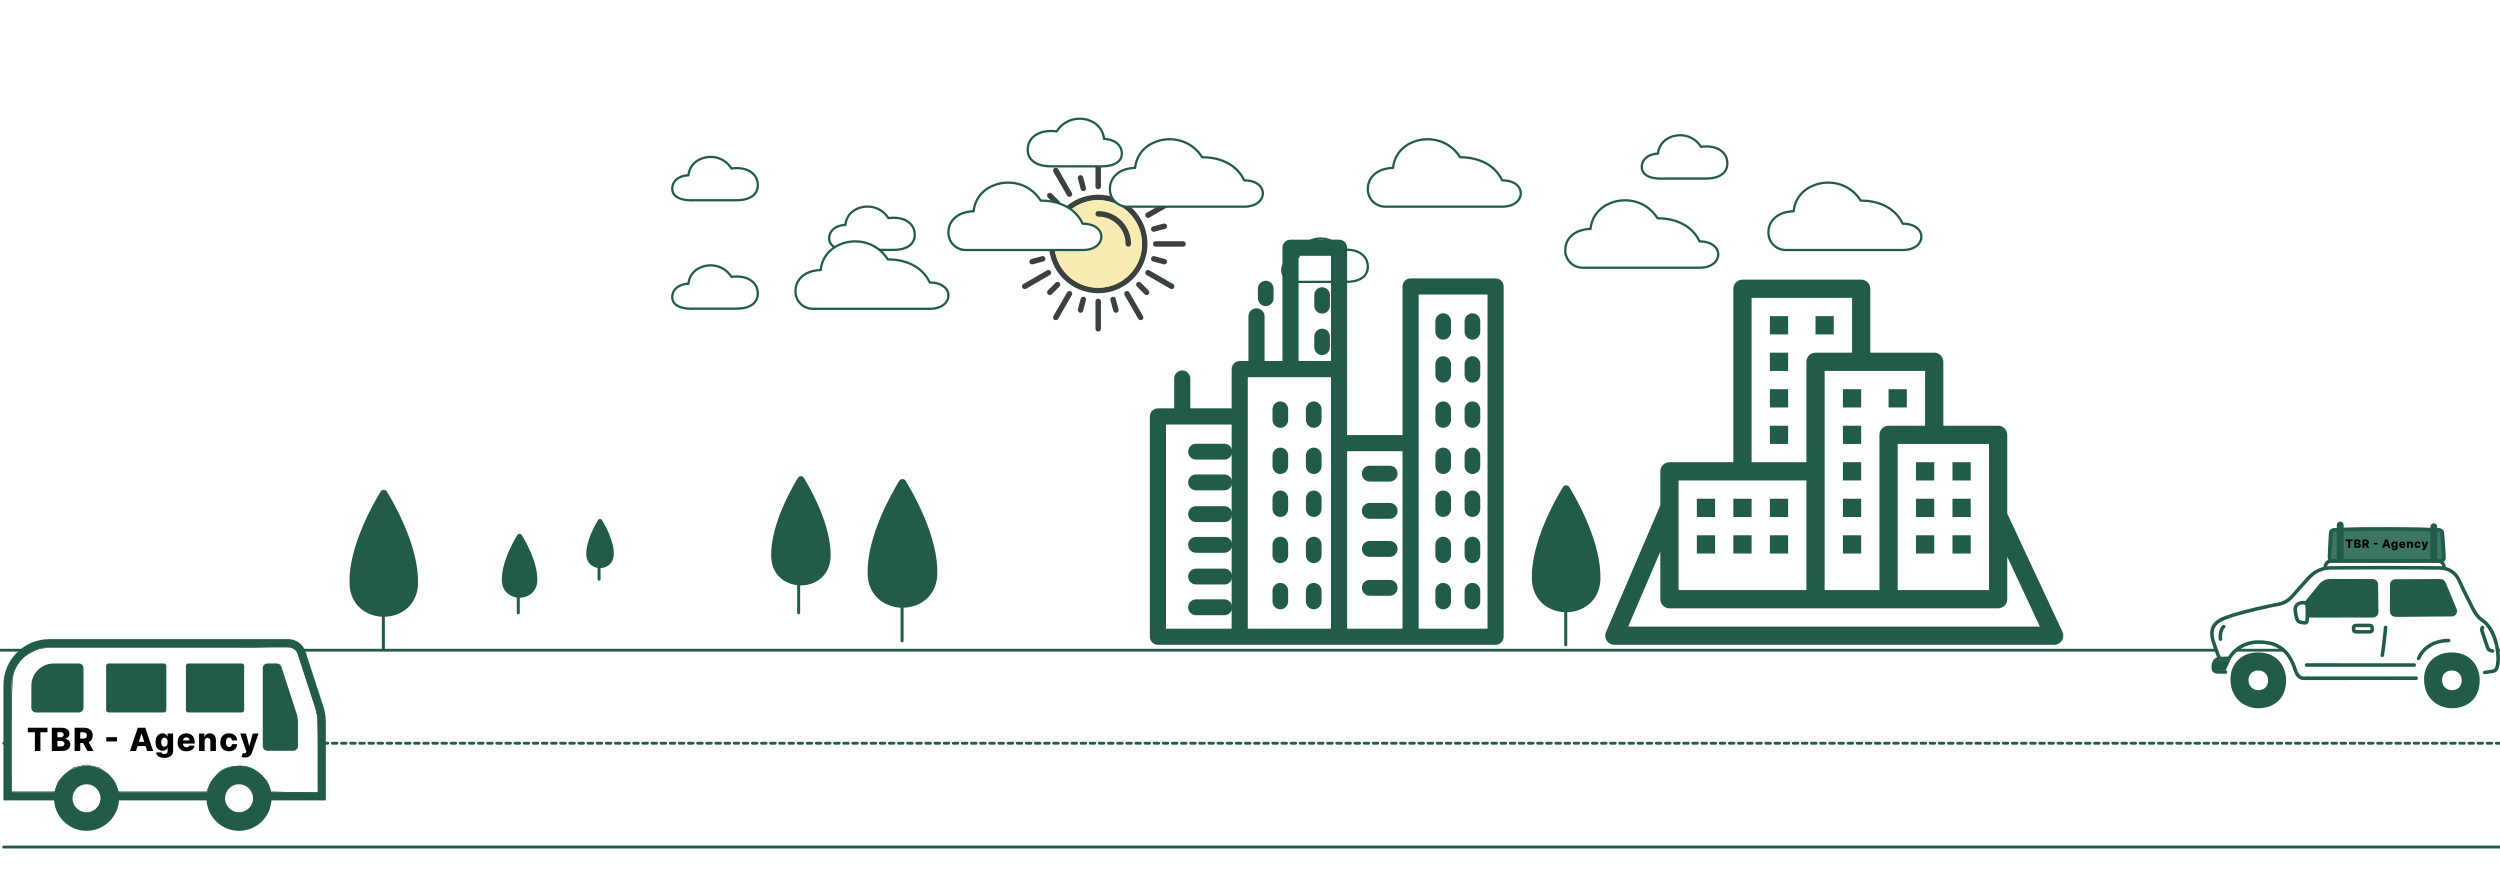 <svg width="4381" height="1540" viewBox="0 0 4381 1540" fill="none" xmlns="http://www.w3.org/2000/svg">
<g id="TBR" clip-path="url(#clip0_59_101)">
<g id="way">
<path id="Vector" d="M6.5 1302.4H5069.62C5191.32 1302.4 5289.95 1203.78 5289.95 1082.09V758.314C5289.95 636.628 5388.59 538 5510.28 538H6428.4" stroke="#225B4A" stroke-width="5" stroke-linecap="round" stroke-linejoin="round" stroke-dasharray="8 8"/>
<path id="Vector_2" d="M0.5 1139.41H5069.79L5071.75 1139.29L5087.33 1138.45C5092.45 1137.61 5097.57 1136.81 5102.72 1136.09L5117.75 1132.3C5137.57 1126.3 5156.24 1116.63 5172.58 1103.8C5205.44 1078.27 5228.13 1040.3 5234.81 999.461C5235.45 994.306 5236.76 989.271 5236.69 984.036L5237.09 976.243L5237.32 972.327C5237.4 971.048 5237.33 969.05 5237.37 967.451V648.23L5237.49 645.153L5237.76 638.839C5238.12 622.015 5240.53 605.231 5243.96 588.726C5251.2 555.757 5264.62 524.027 5283.49 496.093C5302.31 468.079 5326.29 443.662 5353.95 424.36C5381.56 405.018 5412.9 390.872 5445.71 382.959C5449.83 382 5453.86 380.681 5458.05 380.122L5470.56 378.163C5474.72 377.564 5478.92 376.845 5483.08 376.365L5495.67 375.686L5508.3 375.086C5510.57 374.966 5512.01 375.006 5513.77 375.006H6428.4" stroke="#225B4A" stroke-width="5" stroke-linecap="round" stroke-linejoin="round"/>
<path id="Vector_3" d="M6.5 1484.37H5069.95L5073.11 1484.21C5081.5 1483.81 5089.93 1483.49 5098.32 1482.81C5106.68 1481.61 5115.03 1480.33 5123.34 1479.02C5131.57 1477.18 5139.73 1474.98 5147.92 1472.82C5180.3 1463.07 5210.75 1447.24 5237.28 1426.5C5263.82 1405.76 5286.49 1380.11 5303.79 1351.13C5321.1 1322.2 5332.93 1289.91 5338.48 1256.66C5339.64 1248.31 5341.36 1240 5341.52 1231.57L5342.15 1218.94L5342.44 1212.62C5342.52 1210.51 5342.43 1209.11 5342.47 1207.31V888.129C5342.47 887.29 5342.55 886.77 5342.59 886.091L5342.84 882.174C5343 871.744 5344.55 861.474 5346.59 851.323C5351.03 831.102 5359.14 811.68 5370.81 794.497C5393.95 759.929 5430.32 734.473 5470.56 724.962C5473.08 724.402 5475.52 723.403 5478.12 723.163L5485.79 722.044C5488.35 721.685 5490.91 721.165 5493.46 720.846L5501.26 720.526L5509.05 720.086C5510.17 719.966 5512.17 720.006 5513.77 720.006H6428.4" stroke="#225B4A" stroke-width="5" stroke-linecap="round" stroke-linejoin="round"/>
</g>
<path id="Vector_4" d="M3053.52 490C3049.27 490 3045.2 491.686 3042.2 494.687C3039.2 497.687 3037.52 501.757 3037.52 506V810H2925.52C2921.27 810 2917.2 811.686 2914.2 814.687C2911.2 817.687 2909.52 821.757 2909.52 826V885.469L2814.3 1107.69C2813.25 1110.12 2812.83 1112.77 2813.06 1115.41C2813.3 1118.05 2814.18 1120.59 2815.64 1122.8C2817.09 1125.01 2819.07 1126.82 2821.4 1128.08C2823.73 1129.34 2826.34 1130 2828.98 1130H3599.77C3602.46 1130 3605.11 1129.32 3607.47 1128.03C3609.83 1126.73 3611.82 1124.86 3613.27 1122.59C3614.72 1120.32 3615.57 1117.72 3615.74 1115.03C3615.91 1112.35 3615.41 1109.66 3614.27 1107.22L3517.52 899.938V762C3517.52 757.757 3515.83 753.687 3512.83 750.687C3509.83 747.686 3505.76 746 3501.52 746H3405.52V634C3405.52 629.757 3403.83 625.687 3400.83 622.687C3397.83 619.686 3393.76 618 3389.52 618H3277.52V506C3277.52 501.757 3275.83 497.687 3272.83 494.687C3269.83 491.686 3265.76 490 3261.52 490H3053.52ZM3069.52 522H3245.52V618H3181.52C3177.27 618 3173.2 619.686 3170.2 622.687C3167.2 625.687 3165.52 629.757 3165.52 634V810H3069.52V522ZM3101.52 554V586H3133.52V554H3101.52ZM3181.52 554V586H3213.52V554H3181.52ZM3101.52 618V650H3133.52V618H3101.52ZM3197.52 650H3373.52V746H3309.52C3305.27 746 3301.2 747.686 3298.2 750.687C3295.2 753.687 3293.52 757.757 3293.52 762V1034H3197.52V826V650ZM3101.52 682V714H3133.52V682H3101.52ZM3229.52 682V714H3261.52V682H3229.52ZM3309.52 682V714H3341.52V682H3309.52ZM3101.52 746V778H3133.52V746H3101.52ZM3229.52 746V778H3261.52V746H3229.52ZM3325.52 778H3485.52V1034H3357.52H3325.52V778ZM3229.52 810V842H3261.52V810H3229.52ZM3357.52 810V842H3389.52V810H3357.52ZM3421.52 810V842H3453.52V810H3421.52ZM2941.52 842H3165.52V1034H2941.52V842ZM2973.52 874V906H3005.52V874H2973.52ZM3037.52 874V906H3069.52V874H3037.52ZM3101.52 874V906H3133.52V874H3101.52ZM3229.52 874V906H3261.52V874H3229.52ZM3357.52 874V906H3389.52V874H3357.52ZM3421.52 874V906H3453.52V874H3421.52ZM2973.52 938V970H3005.52V938H2973.52ZM3037.52 938V970H3069.52V938H3037.52ZM3101.52 938V970H3133.52V938H3101.52ZM3229.52 938V970H3261.52V938H3229.52ZM3357.52 938V970H3389.52V938H3357.52ZM3421.52 938V970H3453.52V938H3421.52ZM2909.52 966.75V1050C2909.52 1054.24 2911.2 1058.31 2914.2 1061.31C2917.2 1064.31 2921.27 1066 2925.52 1066H3181.52H3357.52H3501.52C3505.76 1066 3509.83 1064.31 3512.83 1061.31C3515.83 1058.31 3517.52 1054.24 3517.52 1050V975.594L3574.64 1098H2853.27L2909.52 966.75Z" fill="#225B4A"/>
<g id="sun" filter="url(#filter0_d_59_101)">
<path id="Vector_5" fill-rule="evenodd" clip-rule="evenodd" d="M1924.5 191.166C1876.81 191.166 1838.16 229.824 1838.16 277.51C1838.16 325.195 1876.81 363.853 1924.5 363.853C1972.19 363.853 2010.84 325.195 2010.84 277.51C2010.84 229.824 1972.19 191.166 1924.5 191.166ZM1924.5 354.26C1882.11 354.26 1847.75 319.895 1847.75 277.51C1847.75 235.124 1882.11 200.76 1924.5 200.76C1966.89 200.76 2001.25 235.124 2001.25 277.51C2001.25 319.895 1966.89 354.26 1924.5 354.26Z" fill="#394240"/>
<path id="Vector_6" fill-rule="evenodd" clip-rule="evenodd" d="M2073.2 272.703H2025.23C2022.58 272.703 2020.44 274.847 2020.44 277.5C2020.44 280.153 2022.58 282.297 2025.23 282.297H2073.2C2075.86 282.297 2078 280.153 2078 277.5C2078 274.847 2075.86 272.703 2073.2 272.703Z" fill="#394240"/>
<path id="Vector_7" fill-rule="evenodd" clip-rule="evenodd" d="M1825.96 298.937L1807.43 303.902C1804.87 304.598 1803.35 307.226 1804.04 309.788C1804.72 312.344 1807.35 313.865 1809.91 313.17L1828.44 308.205C1831 307.519 1832.52 304.9 1831.83 302.329C1831.15 299.772 1828.51 298.251 1825.96 298.937Z" fill="#394240"/>
<path id="Vector_8" fill-rule="evenodd" clip-rule="evenodd" d="M2007.58 229.531C2008.91 231.829 2011.84 232.616 2014.14 231.282L2055.68 207.298C2057.98 205.979 2058.76 203.043 2057.43 200.75C2056.11 198.452 2053.18 197.666 2050.88 198.999L2009.34 222.984C2007.04 224.312 2006.26 227.234 2007.58 229.531Z" fill="#394240"/>
<path id="Vector_9" fill-rule="evenodd" clip-rule="evenodd" d="M1856.66 345.342C1854.79 343.467 1851.76 343.476 1849.88 345.342L1836.31 358.908C1834.44 360.783 1834.44 363.825 1836.32 365.691C1838.19 367.566 1841.22 367.566 1843.1 365.691L1856.66 352.125C1858.54 350.259 1858.54 347.213 1856.66 345.342Z" fill="#394240"/>
<path id="Vector_10" fill-rule="evenodd" clip-rule="evenodd" d="M1972.47 194.418C1974.77 195.737 1977.7 194.96 1979.03 192.658L2003.01 151.117C2004.34 148.819 2003.55 145.883 2001.25 144.564C1998.96 143.235 1996.03 144.022 1994.7 146.315L1970.72 187.866C1969.39 190.163 1970.18 193.085 1972.47 194.418Z" fill="#394240"/>
<path id="Vector_11" fill-rule="evenodd" clip-rule="evenodd" d="M1899.67 370.166C1897.12 369.48 1894.49 371.01 1893.8 373.557L1888.83 392.088C1888.14 394.654 1889.67 397.278 1892.23 397.964C1894.79 398.659 1897.41 397.139 1898.1 394.573L1903.06 376.042C1903.76 373.495 1902.24 370.862 1899.67 370.166Z" fill="#394240"/>
<path id="Vector_12" fill-rule="evenodd" clip-rule="evenodd" d="M1924.5 181.562C1927.16 181.562 1929.3 179.418 1929.31 176.766V128.797C1929.31 126.144 1927.16 124 1924.5 124C1921.86 124 1919.71 126.144 1919.71 128.797L1919.71 176.766C1919.71 179.418 1921.86 181.562 1924.5 181.562Z" fill="#394240"/>
<path id="Vector_13" fill-rule="evenodd" clip-rule="evenodd" d="M1955.21 373.557C1954.53 371.001 1951.9 369.48 1949.33 370.166C1946.78 370.852 1945.27 373.481 1945.94 376.042L1950.91 394.573C1951.6 397.139 1954.23 398.65 1956.79 397.964C1959.35 397.278 1960.87 394.659 1960.17 392.088L1955.21 373.557Z" fill="#394240"/>
<path id="Vector_14" fill-rule="evenodd" clip-rule="evenodd" d="M1869.99 192.653C1871.31 194.951 1874.25 195.737 1876.53 194.413C1878.83 193.085 1879.63 190.158 1878.3 187.856L1854.31 146.315C1852.99 144.022 1850.05 143.235 1847.75 144.564C1845.46 145.883 1844.68 148.819 1846 151.112L1869.99 192.653Z" fill="#394240"/>
<path id="Vector_15" fill-rule="evenodd" clip-rule="evenodd" d="M1999.13 345.333C1997.27 343.467 1994.23 343.467 1992.35 345.333C1990.47 347.208 1990.49 350.249 1992.35 352.115L2005.91 365.681C2007.79 367.566 2010.83 367.547 2012.7 365.681C2014.58 363.805 2014.58 360.783 2012.7 358.898L1999.13 345.333Z" fill="#394240"/>
<path id="Vector_16" fill-rule="evenodd" clip-rule="evenodd" d="M1793.32 207.298L1834.88 231.273C1837.16 232.601 1840.09 231.815 1841.41 229.531C1842.74 227.229 1841.96 224.303 1839.67 222.974L1798.12 198.99C1795.83 197.656 1792.89 198.447 1791.56 200.75C1790.25 203.038 1791.03 205.969 1793.32 207.298Z" fill="#394240"/>
<path id="Vector_17" fill-rule="evenodd" clip-rule="evenodd" d="M2020.57 308.2L2039.1 313.165C2041.66 313.86 2044.29 312.321 2044.97 309.764C2045.66 307.207 2044.15 304.583 2041.58 303.897L2023.05 298.932C2020.5 298.237 2017.87 299.758 2017.18 302.324C2016.48 304.885 2018.02 307.509 2020.57 308.2Z" fill="#394240"/>
<path id="Vector_18" fill-rule="evenodd" clip-rule="evenodd" d="M1828.56 277.5C1828.57 274.838 1826.43 272.703 1823.78 272.694L1775.8 272.703C1773.15 272.703 1771 274.838 1771 277.5C1771 280.143 1773.15 282.297 1775.8 282.297L1823.78 282.287C1826.42 282.287 1828.57 280.143 1828.56 277.5Z" fill="#394240"/>
<path id="Vector_19" fill-rule="evenodd" clip-rule="evenodd" d="M2023.05 256.053L2041.58 251.088C2044.15 250.402 2045.66 247.764 2044.97 245.203C2044.29 242.656 2041.67 241.135 2039.1 241.821L2020.57 246.786C2018.01 247.462 2016.49 250.1 2017.18 252.662C2017.85 255.219 2020.5 256.73 2023.05 256.053Z" fill="#394240"/>
<path id="Vector_20" d="M1924.5 354.25C1966.89 354.25 2001.25 319.888 2001.25 277.5C2001.25 235.112 1966.89 200.75 1924.5 200.75C1882.11 200.75 1847.75 235.112 1847.75 277.5C1847.75 319.888 1882.11 354.25 1924.5 354.25Z" fill="#F9EBB2"/>
<path id="Vector_21" fill-rule="evenodd" clip-rule="evenodd" d="M1841.42 325.469C1840.1 323.166 1837.17 322.375 1834.87 323.699L1793.32 347.693C1791.03 349.021 1790.24 351.948 1791.56 354.25C1792.89 356.538 1795.83 357.325 1798.12 356.001L1839.66 332.007C1841.95 330.688 1842.75 327.766 1841.42 325.469Z" fill="#394240"/>
<path id="Vector_22" fill-rule="evenodd" clip-rule="evenodd" d="M1992.35 209.648C1994.21 211.533 1997.25 211.514 1999.13 209.648L2012.7 196.083C2014.58 194.207 2014.57 191.175 2012.69 189.3C2010.82 187.424 2007.79 187.424 2005.91 189.3L1992.35 202.865C1990.47 204.731 1990.48 207.777 1992.35 209.648Z" fill="#394240"/>
<path id="Vector_23" fill-rule="evenodd" clip-rule="evenodd" d="M1876.53 360.582C1874.23 359.253 1871.31 360.04 1869.98 362.323L1846 403.883C1844.68 406.171 1845.45 409.102 1847.75 410.431C1850.05 411.741 1852.98 410.954 1854.31 408.671L1878.28 367.12C1879.61 364.837 1878.83 361.906 1876.53 360.582Z" fill="#394240"/>
<path id="Vector_24" fill-rule="evenodd" clip-rule="evenodd" d="M1949.34 184.824C1951.89 185.52 1954.51 183.98 1955.21 181.433L1960.18 162.903C1960.87 160.336 1959.33 157.703 1956.78 157.026C1954.23 156.331 1951.6 157.852 1950.91 160.418L1945.95 178.948C1945.24 181.495 1946.78 184.129 1949.34 184.824Z" fill="#394240"/>
<path id="Vector_25" fill-rule="evenodd" clip-rule="evenodd" d="M1924.5 373.437C1921.85 373.428 1919.71 375.572 1919.7 378.225L1919.71 426.213C1919.71 428.846 1921.84 431 1924.5 431C1927.15 431 1929.3 428.846 1929.3 426.203L1929.29 378.225C1929.29 375.582 1927.16 373.437 1924.5 373.437Z" fill="#394240"/>
<path id="Vector_26" fill-rule="evenodd" clip-rule="evenodd" d="M1893.8 181.433C1894.47 183.99 1897.11 185.51 1899.68 184.824C1902.23 184.148 1903.73 181.51 1903.07 178.948L1898.1 160.418C1897.41 157.852 1894.78 156.331 1892.22 157.026C1889.67 157.712 1888.14 160.332 1888.84 162.903L1893.8 181.433Z" fill="#394240"/>
<path id="Vector_27" fill-rule="evenodd" clip-rule="evenodd" d="M1979.01 362.338C1977.69 360.049 1974.77 359.253 1972.47 360.582C1970.17 361.901 1969.39 364.827 1970.71 367.13L1994.71 408.671C1996.03 410.968 1998.95 411.765 2001.25 410.431C2003.55 409.102 2004.33 406.167 2003.01 403.874L1979.01 362.338Z" fill="#394240"/>
<path id="Vector_28" fill-rule="evenodd" clip-rule="evenodd" d="M1849.88 209.648C1851.73 211.543 1854.78 211.524 1856.66 209.648C1858.53 207.792 1858.51 204.755 1856.66 202.865L1843.09 189.3C1841.21 187.424 1838.18 187.434 1836.3 189.309C1834.43 191.175 1834.42 194.207 1836.31 196.083L1849.88 209.648Z" fill="#394240"/>
<path id="Vector_29" fill-rule="evenodd" clip-rule="evenodd" d="M2055.68 347.693L2014.13 323.718C2011.84 322.399 2008.92 323.166 2007.59 325.478C2006.26 327.766 2007.05 330.688 2009.34 332.016L2050.9 356.001C2053.19 357.32 2056.11 356.553 2057.44 354.25C2058.75 351.948 2057.97 349.021 2055.68 347.693Z" fill="#394240"/>
<path id="Vector_30" fill-rule="evenodd" clip-rule="evenodd" d="M1828.44 246.79L1809.9 241.821C1807.33 241.135 1804.71 242.665 1804.03 245.222C1803.34 247.769 1804.85 250.402 1807.42 251.098L1825.95 256.053C1828.5 256.754 1831.13 255.219 1831.82 252.662C1832.52 250.124 1830.98 247.5 1828.44 246.79Z" fill="#394240"/>
<path id="Vector_31" fill-rule="evenodd" clip-rule="evenodd" d="M1924.5 219.947C1921.85 219.947 1919.7 222.091 1919.7 224.744C1919.7 227.397 1921.85 229.541 1924.5 229.541C1950.99 229.541 1972.47 251.016 1972.47 277.51C1972.47 280.162 1974.61 282.306 1977.27 282.306C1979.92 282.306 1982.06 280.162 1982.06 277.51C1982.06 245.721 1956.29 219.947 1924.5 219.947Z" fill="#394240"/>
</g>
<g id="Tree">
<g id="Group">
<path id="Vector_32" d="M908.234 1028.68V1074" stroke="#225B4A" stroke-width="5.263" stroke-linecap="round" stroke-linejoin="round"/>
</g>
<g id="Group_2">
<path id="Vector_33" d="M938.967 1017.62C939.953 986.394 918.338 948.96 912.137 938.91C911.385 937.697 909.615 937.697 908.861 938.91C902.66 948.96 881.047 986.394 882.033 1017.62C883.191 1053.93 937.78 1053.93 938.938 1017.62H938.967Z" fill="#225B4A"/>
<path id="Vector_34" d="M938.967 1017.62C939.953 986.394 918.338 948.96 912.137 938.91C911.385 937.697 909.615 937.697 908.861 938.91C902.66 948.96 881.047 986.394 882.033 1017.62C883.191 1053.93 937.78 1053.93 938.938 1017.62H938.967Z" stroke="#225B4A" stroke-width="5.263" stroke-linecap="round" stroke-linejoin="round"/>
</g>
</g>
<g id="Tree_2">
<g id="Group_3">
<path id="Vector_35" d="M1049.79 980.678V1015" stroke="#225B4A" stroke-width="5.263" stroke-linecap="round" stroke-linejoin="round"/>
</g>
<g id="Group_4">
<path id="Vector_36" d="M1072.98 972.299C1073.72 948.651 1057.41 920.301 1052.73 912.689C1052.17 911.77 1050.83 911.77 1050.26 912.689C1045.59 920.301 1029.28 948.651 1030.02 972.299C1030.9 999.797 1072.08 999.797 1072.95 972.299H1072.98Z" fill="#225B4A"/>
<path id="Vector_37" d="M1072.98 972.299C1073.72 948.651 1057.41 920.301 1052.73 912.689C1052.17 911.77 1050.83 911.77 1050.26 912.689C1045.59 920.301 1029.28 948.651 1030.02 972.299C1030.9 999.797 1072.08 999.797 1072.95 972.299H1072.98Z" stroke="#225B4A" stroke-width="5.263" stroke-linecap="round" stroke-linejoin="round"/>
</g>
</g>
<g id="Tree_3">
<g id="Group_5">
<path id="Vector_38" d="M1452.94 975.746C1454.65 921.334 1417.11 856.099 1406.34 838.585C1405.04 836.472 1401.96 836.472 1400.65 838.585C1389.88 856.099 1352.35 921.334 1354.06 975.746C1356.07 1039.02 1450.88 1039.02 1452.89 975.746H1452.94Z" fill="#225B4A"/>
<path id="Vector_39" d="M1452.94 975.746C1454.65 921.334 1417.11 856.099 1406.34 838.585C1405.04 836.472 1401.96 836.472 1400.65 838.585C1389.88 856.099 1352.35 921.334 1354.06 975.746C1356.07 1039.02 1450.88 1039.02 1452.89 975.746H1452.94Z" stroke="#225B4A" stroke-width="5.263" stroke-linecap="round" stroke-linejoin="round"/>
</g>
<g id="Group_6">
<path id="Vector_40" d="M1399.56 995.026V1074" stroke="#225B4A" stroke-width="5.263" stroke-linecap="round" stroke-linejoin="round"/>
</g>
</g>
<g id="Tree_4">
<g id="Group_7">
<path id="Vector_41" d="M729.922 1022.87C731.887 959.406 688.277 883.329 675.788 862.834C674.293 860.389 670.68 860.389 669.185 862.834C656.696 883.251 613.025 959.406 615.069 1022.87C617.427 1096.66 727.642 1096.66 730 1022.87H729.922Z" fill="#225B4A"/>
<path id="Vector_42" d="M729.922 1022.87C731.887 959.407 688.277 883.33 675.788 862.834C674.293 860.389 670.68 860.389 669.185 862.834C656.696 883.251 613.025 959.407 615.069 1022.87C617.427 1096.66 727.642 1096.66 730 1022.87H729.922Z" stroke="#225B4A" stroke-width="5.263" stroke-linecap="round" stroke-linejoin="round"/>
</g>
<g id="Group_8">
<path id="Vector_43" d="M671.79 1045.84V1138" stroke="#225B4A" stroke-width="5.263" stroke-linecap="round" stroke-linejoin="round"/>
</g>
</g>
<g id="Tree_5">
<g id="Group_9">
<path id="Vector_44" d="M2801.92 1014.87C2803.89 951.406 2760.28 875.329 2747.79 854.834C2746.29 852.389 2742.68 852.389 2741.18 854.834C2728.7 875.251 2685.03 951.406 2687.07 1014.87C2689.43 1088.66 2799.64 1088.66 2802 1014.87H2801.92Z" fill="#225B4A"/>
<path id="Vector_45" d="M2801.92 1014.87C2803.89 951.407 2760.28 875.33 2747.79 854.834C2746.29 852.389 2742.68 852.389 2741.18 854.834C2728.7 875.251 2685.03 951.407 2687.07 1014.87C2689.43 1088.66 2799.64 1088.66 2802 1014.87H2801.92Z" stroke="#225B4A" stroke-width="5.263" stroke-linecap="round" stroke-linejoin="round"/>
</g>
<g id="Group_10">
<path id="Vector_46" d="M2743.79 1037.84V1130" stroke="#225B4A" stroke-width="5.263" stroke-linecap="round" stroke-linejoin="round"/>
</g>
</g>
<g id="Tree_6">
<g id="Group_11">
<path id="Vector_47" d="M1639.92 1006.2C1641.92 941.827 1597.55 864.652 1584.85 843.86C1583.32 841.38 1579.65 841.38 1578.13 843.86C1565.42 864.572 1520.99 941.827 1523.07 1006.2C1525.47 1081.06 1637.6 1081.06 1640 1006.2H1639.92Z" fill="#225B4A"/>
<path id="Vector_48" d="M1639.92 1006.2C1641.92 941.828 1597.55 864.652 1584.85 843.861C1583.32 841.381 1579.65 841.381 1578.13 843.861C1565.42 864.572 1520.99 941.828 1523.07 1006.2C1525.47 1081.06 1637.6 1081.06 1640 1006.2H1639.92Z" stroke="#225B4A" stroke-width="5.263" stroke-linecap="round" stroke-linejoin="round"/>
</g>
<g id="Group_12">
<path id="Vector_49" d="M1580.78 1029.51V1123" stroke="#225B4A" stroke-width="5.263" stroke-linecap="round" stroke-linejoin="round"/>
</g>
</g>
<g id="cloud">
<g id="Group_13">
<path id="Vector_50" d="M2358.98 493.922H2287.25C2255.87 495.36 2247 484.411 2247 473.421C2247 462.431 2255.91 450.882 2275.42 450.243C2275.42 450.243 2275.94 428.583 2299.99 420.351C2317.18 414.476 2338.84 419.312 2350.83 438.254C2378.21 434.617 2393.11 447.086 2396.15 460.233C2399.75 475.819 2392.63 493.922 2358.98 493.922Z" fill="white"/>
<path id="Vector_51" d="M2358.98 493.922H2287.25C2255.87 495.36 2247 484.411 2247 473.421C2247 462.431 2255.91 450.882 2275.42 450.243C2275.42 450.243 2275.94 428.583 2299.99 420.351C2317.18 414.476 2338.84 419.312 2350.83 438.254C2378.21 434.617 2393.11 447.086 2396.15 460.233C2399.75 475.819 2392.63 493.922 2358.98 493.922Z" stroke="#225B4A" stroke-width="4" stroke-linecap="round" stroke-linejoin="round"/>
</g>
</g>
<g id="cloud_2">
<g id="Group_14">
<path id="Vector_52" d="M1289.98 540.922H1218.25C1186.87 542.36 1178 531.411 1178 520.421C1178 509.431 1186.91 497.882 1206.42 497.243C1206.42 497.243 1206.94 475.583 1230.99 467.351C1248.18 461.476 1269.84 466.312 1281.83 485.254C1309.21 481.617 1324.11 494.086 1327.15 507.233C1330.75 522.819 1323.63 540.922 1289.98 540.922Z" fill="white"/>
<path id="Vector_53" d="M1289.98 540.922H1218.25C1186.87 542.36 1178 531.411 1178 520.421C1178 509.431 1186.91 497.882 1206.42 497.243C1206.42 497.243 1206.94 475.583 1230.99 467.351C1248.18 461.476 1269.84 466.312 1281.83 485.254C1309.21 481.617 1324.11 494.086 1327.15 507.233C1330.75 522.819 1323.63 540.922 1289.98 540.922Z" stroke="#225B4A" stroke-width="4" stroke-linecap="round" stroke-linejoin="round"/>
</g>
</g>
<g id="cloud_3">
<g id="Group_15">
<path id="Vector_54" d="M1289.98 350.922H1218.25C1186.87 352.36 1178 341.411 1178 330.421C1178 319.431 1186.91 307.882 1206.42 307.243C1206.42 307.243 1206.94 285.583 1230.99 277.351C1248.18 271.476 1269.84 276.312 1281.83 295.254C1309.21 291.617 1324.11 304.086 1327.15 317.233C1330.75 332.819 1323.63 350.922 1289.98 350.922Z" fill="white"/>
<path id="Vector_55" d="M1289.98 350.922H1218.25C1186.87 352.36 1178 341.411 1178 330.421C1178 319.431 1186.91 307.882 1206.42 307.243C1206.42 307.243 1206.94 285.583 1230.99 277.351C1248.18 271.476 1269.84 276.312 1281.83 295.254C1309.21 291.617 1324.11 304.086 1327.15 317.233C1330.75 332.819 1323.63 350.922 1289.98 350.922Z" stroke="#225B4A" stroke-width="4" stroke-linecap="round" stroke-linejoin="round"/>
</g>
</g>
<g id="cloud_4">
<g id="Group_16">
<path id="Vector_56" d="M1564.98 437.922H1493.25C1461.87 439.36 1453 428.411 1453 417.421C1453 406.431 1461.91 394.882 1481.42 394.243C1481.42 394.243 1481.94 372.583 1505.99 364.351C1523.18 358.476 1544.84 363.312 1556.83 382.254C1584.21 378.617 1599.11 391.086 1602.15 404.233C1605.75 419.819 1598.63 437.922 1564.98 437.922Z" fill="white"/>
<path id="Vector_57" d="M1564.98 437.922H1493.25C1461.87 439.36 1453 428.411 1453 417.421C1453 406.431 1461.91 394.882 1481.42 394.243C1481.42 394.243 1481.94 372.583 1505.99 364.351C1523.18 358.476 1544.84 363.312 1556.83 382.254C1584.21 378.617 1599.11 391.086 1602.15 404.233C1605.75 419.819 1598.63 437.922 1564.98 437.922Z" stroke="#225B4A" stroke-width="4" stroke-linecap="round" stroke-linejoin="round"/>
</g>
</g>
<g id="cloud_5">
<g id="Group_17">
<path id="Vector_58" d="M2397.08 330.205C2397.08 313.101 2410.91 295.118 2441.28 294.159C2441.28 294.159 2442.08 260.431 2479.57 247.643C2506.35 238.531 2540.04 246.044 2558.7 275.496C2584.76 275.496 2617.61 284.648 2632.36 316.058C2676.68 316.058 2675.32 362.135 2632.36 362.135H2427.33C2409.95 362.135 2396.16 347.589 2397.04 330.245L2397.08 330.205Z" fill="white"/>
<path id="Vector_59" d="M2397.08 330.205C2397.08 313.101 2410.91 295.118 2441.28 294.159C2441.28 294.159 2442.08 260.431 2479.57 247.643C2506.35 238.531 2540.04 246.044 2558.7 275.496C2584.76 275.496 2617.61 284.648 2632.36 316.058C2676.68 316.058 2675.32 362.135 2632.36 362.135H2427.33C2409.95 362.135 2396.16 347.589 2397.04 330.245L2397.08 330.205Z" stroke="#225B4A" stroke-width="4" stroke-linecap="round" stroke-linejoin="round"/>
</g>
</g>
<g id="cloud_6">
<g id="Group_18">
<path id="Vector_60" d="M1945.08 330.205C1945.08 313.101 1958.91 295.118 1989.28 294.159C1989.28 294.159 1990.08 260.431 2027.57 247.643C2054.35 238.531 2088.04 246.044 2106.7 275.496C2132.76 275.496 2165.61 284.648 2180.36 316.058C2224.68 316.058 2223.32 362.135 2180.36 362.135H1975.33C1957.95 362.135 1944.16 347.589 1945.04 330.245L1945.08 330.205Z" fill="white"/>
<path id="Vector_61" d="M1945.08 330.205C1945.08 313.101 1958.91 295.118 1989.28 294.159C1989.28 294.159 1990.08 260.431 2027.57 247.643C2054.35 238.531 2088.04 246.044 2106.7 275.496C2132.76 275.496 2165.61 284.648 2180.36 316.058C2224.68 316.058 2223.32 362.135 2180.36 362.135H1975.33C1957.95 362.135 1944.16 347.589 1945.04 330.245L1945.08 330.205Z" stroke="#225B4A" stroke-width="4" stroke-linecap="round" stroke-linejoin="round"/>
</g>
</g>
<g id="cloud_7">
<g id="Group_19">
<path id="Vector_62" d="M1662.08 406.205C1662.08 389.101 1675.91 371.118 1706.28 370.159C1706.28 370.159 1707.08 336.431 1744.57 323.643C1771.35 314.531 1805.04 322.044 1823.7 351.496C1849.76 351.496 1882.61 360.648 1897.36 392.058C1941.68 392.058 1940.32 438.135 1897.36 438.135H1692.33C1674.95 438.135 1661.16 423.589 1662.04 406.245L1662.08 406.205Z" fill="white"/>
<path id="Vector_63" d="M1662.08 406.205C1662.08 389.101 1675.91 371.118 1706.28 370.159C1706.28 370.159 1707.08 336.431 1744.57 323.643C1771.35 314.531 1805.04 322.044 1823.7 351.496C1849.76 351.496 1882.61 360.648 1897.36 392.058C1941.68 392.058 1940.32 438.135 1897.36 438.135H1692.33C1674.95 438.135 1661.16 423.589 1662.04 406.245L1662.08 406.205Z" stroke="#225B4A" stroke-width="4" stroke-linecap="round" stroke-linejoin="round"/>
</g>
</g>
<g id="cloud_8">
<g id="Group_20">
<path id="Vector_64" d="M1394.08 509.205C1394.08 492.101 1407.91 474.118 1438.28 473.159C1438.28 473.159 1439.08 439.431 1476.57 426.643C1503.35 417.531 1537.04 425.044 1555.7 454.496C1581.76 454.496 1614.61 463.648 1629.36 495.058C1673.68 495.058 1672.32 541.135 1629.36 541.135H1424.33C1406.95 541.135 1393.16 526.589 1394.04 509.245L1394.08 509.205Z" fill="white"/>
<path id="Vector_65" d="M1394.08 509.205C1394.08 492.101 1407.91 474.118 1438.28 473.159C1438.28 473.159 1439.08 439.431 1476.57 426.643C1503.35 417.531 1537.04 425.044 1555.7 454.496C1581.76 454.496 1614.61 463.648 1629.36 495.058C1673.68 495.058 1672.32 541.135 1629.36 541.135H1424.33C1406.95 541.135 1393.16 526.589 1394.04 509.245L1394.08 509.205Z" stroke="#225B4A" stroke-width="4" stroke-linecap="round" stroke-linejoin="round"/>
</g>
</g>
<g id="cloud_9">
<g id="Group_21">
<path id="Vector_66" d="M2743.08 437.205C2743.08 420.101 2756.91 402.118 2787.28 401.159C2787.28 401.159 2788.08 367.431 2825.57 354.643C2852.35 345.531 2886.04 353.044 2904.7 382.496C2930.76 382.496 2963.61 391.648 2978.36 423.058C3022.68 423.058 3021.32 469.135 2978.36 469.135H2773.33C2755.95 469.135 2742.16 454.589 2743.04 437.245L2743.08 437.205Z" fill="white"/>
<path id="Vector_67" d="M2743.08 437.205C2743.08 420.101 2756.91 402.118 2787.28 401.159C2787.28 401.159 2788.08 367.431 2825.57 354.643C2852.35 345.531 2886.04 353.044 2904.7 382.496C2930.76 382.496 2963.61 391.648 2978.36 423.058C3022.68 423.058 3021.32 469.135 2978.36 469.135H2773.33C2755.95 469.135 2742.16 454.589 2743.04 437.245L2743.08 437.205Z" stroke="#225B4A" stroke-width="4" stroke-linecap="round" stroke-linejoin="round"/>
</g>
</g>
<g id="cloud_10">
<g id="Group_22">
<path id="Vector_68" d="M3099.08 406.205C3099.08 389.101 3112.91 371.118 3143.28 370.159C3143.28 370.159 3144.08 336.431 3181.57 323.643C3208.35 314.531 3242.04 322.044 3260.7 351.496C3286.76 351.496 3319.61 360.648 3334.36 392.058C3378.68 392.058 3377.32 438.135 3334.36 438.135H3129.33C3111.95 438.135 3098.16 423.589 3099.04 406.245L3099.08 406.205Z" fill="white"/>
<path id="Vector_69" d="M3099.08 406.205C3099.08 389.101 3112.91 371.118 3143.28 370.159C3143.28 370.159 3144.08 336.431 3181.57 323.643C3208.35 314.531 3242.04 322.044 3260.7 351.496C3286.76 351.496 3319.61 360.648 3334.36 392.058C3378.68 392.058 3377.32 438.135 3334.36 438.135H3129.33C3111.95 438.135 3098.16 423.589 3099.04 406.245L3099.08 406.205Z" stroke="#225B4A" stroke-width="4" stroke-linecap="round" stroke-linejoin="round"/>
</g>
</g>
<g id="cloud_11">
<g id="Group_23">
<path id="Vector_70" d="M2988.98 312.922H2917.25C2885.87 314.36 2877 303.411 2877 292.421C2877 281.431 2885.91 269.882 2905.42 269.243C2905.42 269.243 2905.94 247.583 2929.99 239.351C2947.18 233.476 2968.84 238.312 2980.83 257.254C3008.21 253.617 3023.11 266.086 3026.15 279.233C3029.75 294.819 3022.63 312.922 2988.98 312.922Z" fill="white"/>
<path id="Vector_71" d="M2988.98 312.922H2917.25C2885.87 314.36 2877 303.411 2877 292.421C2877 281.431 2885.91 269.882 2905.42 269.243C2905.42 269.243 2905.94 247.583 2929.99 239.351C2947.18 233.476 2968.84 238.312 2980.83 257.254C3008.21 253.617 3023.11 266.086 3026.15 279.233C3029.75 294.819 3022.63 312.922 2988.98 312.922Z" stroke="#225B4A" stroke-width="4" stroke-linecap="round" stroke-linejoin="round"/>
</g>
</g>
<g id="cloud_12">
<g id="Group_24">
<path id="Vector_72" d="M1842.81 291.514H1921.72C1956.23 293.097 1965.99 281.052 1965.99 268.963C1965.99 256.874 1956.19 244.17 1934.74 243.467C1934.74 243.467 1934.16 219.641 1907.7 210.586C1888.8 204.124 1864.97 209.443 1851.78 230.279C1821.67 226.279 1805.27 239.994 1801.93 254.457C1797.97 271.601 1805.8 291.514 1842.81 291.514Z" fill="white"/>
<path id="Vector_73" d="M1842.81 291.514H1921.72C1956.23 293.097 1965.99 281.052 1965.99 268.963C1965.99 256.874 1956.19 244.17 1934.74 243.467C1934.74 243.467 1934.16 219.641 1907.7 210.586C1888.8 204.124 1864.97 209.443 1851.78 230.279C1821.67 226.279 1805.27 239.994 1801.93 254.457C1797.97 271.601 1805.8 291.514 1842.81 291.514Z" stroke="#225B4A" stroke-width="4" stroke-linecap="round" stroke-linejoin="round"/>
</g>
</g>
<g id="building">
<g id="city 1">
<g id="Group_25">
<g id="Group_26">
<path id="Vector_74" d="M2620.85 487.87H2471.94C2464.12 487.87 2457.79 494.202 2457.79 502.013V762.366H2360.72V646.802V434.143C2360.72 426.332 2354.39 420 2346.58 420H2261.48C2253.66 420 2247.33 426.332 2247.33 434.143V632.658H2216.07V554.362C2216.07 546.551 2209.73 540.219 2201.92 540.219C2194.11 540.219 2187.77 546.551 2187.77 554.362V632.658H2172.47C2164.66 632.658 2158.32 638.99 2158.32 646.801V715.609H2085.91V663.267C2085.91 655.456 2079.58 649.124 2071.76 649.124C2063.95 649.124 2057.62 655.456 2057.62 663.267V715.61H2029.15C2021.33 715.61 2015 721.942 2015 729.753V1115.86C2015 1123.67 2021.33 1130 2029.15 1130H2620.85C2628.67 1130 2635 1123.67 2635 1115.86V502.013C2635 494.202 2628.67 487.87 2620.85 487.87ZM2158.32 1101.72H2043.29V743.898H2158.32V1101.72ZM2332.43 1101.72H2186.61V660.946H2332.43V1101.72H2332.43ZM2332.43 632.658H2275.62V448.286H2332.43V632.658ZM2457.78 1101.72H2360.72V790.651H2457.78V1101.72ZM2606.71 1101.72H2486.08V516.157H2606.71V1101.72Z" fill="#225B4A"/>
</g>
</g>
<g id="Group_27">
<g id="Group_28">
<path id="Vector_75" d="M2243.66 703.467C2236.08 703.467 2229.94 709.69 2229.94 717.367V735.823C2229.94 743.5 2236.08 749.723 2243.66 749.723C2251.24 749.723 2257.39 743.5 2257.39 735.823V717.367C2257.39 709.691 2251.24 703.467 2243.66 703.467Z" fill="#225B4A"/>
</g>
</g>
<g id="Group_29">
<g id="Group_30">
<path id="Vector_76" d="M2302.21 703.467C2294.63 703.467 2288.48 709.69 2288.48 717.367V735.823C2288.48 743.5 2294.63 749.723 2302.21 749.723C2309.78 749.723 2315.93 743.5 2315.93 735.823V717.367C2315.93 709.691 2309.78 703.467 2302.21 703.467Z" fill="#225B4A"/>
</g>
</g>
<g id="Group_31">
<g id="Group_32">
<path id="Vector_77" d="M2316.84 575.993C2309.26 575.993 2303.12 582.215 2303.12 589.892V608.348C2303.12 616.025 2309.26 622.248 2316.84 622.248C2324.42 622.248 2330.56 616.025 2330.56 608.348V589.892C2330.57 582.215 2324.42 575.993 2316.84 575.993Z" fill="#225B4A"/>
</g>
</g>
<g id="Group_33">
<g id="Group_34">
<path id="Vector_78" d="M2316.84 503.361C2309.26 503.361 2303.12 509.584 2303.12 517.261V535.717C2303.12 543.394 2309.26 549.617 2316.84 549.617C2324.42 549.617 2330.56 543.394 2330.56 535.717V517.261C2330.57 509.584 2324.42 503.361 2316.84 503.361Z" fill="#225B4A"/>
</g>
</g>
<g id="Group_35">
<g id="Group_36">
<path id="Vector_79" d="M2243.66 784.393C2236.08 784.393 2229.94 790.616 2229.94 798.293V816.749C2229.94 824.426 2236.08 830.649 2243.66 830.649C2251.24 830.649 2257.39 824.426 2257.39 816.749V798.293C2257.39 790.616 2251.24 784.393 2243.66 784.393Z" fill="#225B4A"/>
</g>
</g>
<g id="Group_37">
<g id="Group_38">
<path id="Vector_80" d="M2302.21 784.393C2294.63 784.393 2288.48 790.616 2288.48 798.293V816.749C2288.48 824.426 2294.63 830.649 2302.21 830.649C2309.78 830.649 2315.93 824.426 2315.93 816.749V798.293C2315.93 790.616 2309.78 784.393 2302.21 784.393Z" fill="#225B4A"/>
</g>
</g>
<g id="Group_39">
<g id="Group_40">
<path id="Vector_81" d="M2243.66 859.637C2236.08 859.637 2229.94 865.86 2229.94 873.537V891.994C2229.94 899.671 2236.08 905.894 2243.66 905.894C2251.24 905.894 2257.39 899.671 2257.39 891.994V873.538C2257.39 865.861 2251.24 859.637 2243.66 859.637Z" fill="#225B4A"/>
</g>
</g>
<g id="Group_41">
<g id="Group_42">
<path id="Vector_82" d="M2302.21 859.637C2294.63 859.637 2288.48 865.86 2288.48 873.537V891.994C2288.48 899.671 2294.63 905.894 2302.21 905.894C2309.78 905.894 2315.93 899.671 2315.93 891.994V873.538C2315.93 865.861 2309.78 859.637 2302.21 859.637Z" fill="#225B4A"/>
</g>
</g>
<g id="Group_43">
<g id="Group_44">
<path id="Vector_83" d="M2243.66 940.563C2236.08 940.563 2229.94 946.785 2229.94 954.463V972.92C2229.94 980.597 2236.08 986.82 2243.66 986.82C2251.24 986.82 2257.39 980.597 2257.39 972.92V954.463C2257.39 946.785 2251.24 940.563 2243.66 940.563Z" fill="#225B4A"/>
</g>
</g>
<g id="Group_45">
<g id="Group_46">
<path id="Vector_84" d="M2302.21 940.563C2294.63 940.563 2288.48 946.785 2288.48 954.463V972.92C2288.48 980.597 2294.63 986.82 2302.21 986.82C2309.78 986.82 2315.93 980.597 2315.93 972.92V954.463C2315.93 946.785 2309.78 940.563 2302.21 940.563Z" fill="#225B4A"/>
</g>
</g>
<g id="Group_47">
<g id="Group_48">
<path id="Vector_85" d="M2243.66 1021.49C2236.08 1021.49 2229.94 1027.71 2229.94 1035.39V1053.84C2229.94 1061.52 2236.08 1067.74 2243.66 1067.74C2251.24 1067.74 2257.39 1061.52 2257.39 1053.84V1035.39C2257.39 1027.71 2251.24 1021.49 2243.66 1021.49Z" fill="#225B4A"/>
</g>
</g>
<g id="Group_49">
<g id="Group_50">
<path id="Vector_86" d="M2302.21 1021.49C2294.63 1021.49 2288.48 1027.71 2288.48 1035.39V1053.84C2288.48 1061.52 2294.63 1067.74 2302.21 1067.74C2309.78 1067.74 2315.93 1061.52 2315.93 1053.84V1035.39C2315.93 1027.71 2309.78 1021.49 2302.21 1021.49Z" fill="#225B4A"/>
</g>
</g>
<g id="Group_51">
<g id="Group_52">
<path id="Vector_87" d="M2529.06 703.467C2521.48 703.467 2515.33 709.69 2515.33 717.367V735.823C2515.33 743.5 2521.48 749.723 2529.06 749.723C2536.64 749.723 2542.78 743.5 2542.78 735.823V717.367C2542.78 709.691 2536.64 703.467 2529.06 703.467Z" fill="#225B4A"/>
</g>
</g>
<g id="Group_53">
<g id="Group_54">
<path id="Vector_88" d="M2580.28 703.467C2572.7 703.467 2566.56 709.69 2566.56 717.367V735.823C2566.56 743.5 2572.7 749.723 2580.28 749.723C2587.86 749.723 2594 743.5 2594 735.823V717.367C2594 709.691 2587.86 703.467 2580.28 703.467Z" fill="#225B4A"/>
</g>
</g>
<g id="Group_55">
<g id="Group_56">
<path id="Vector_89" d="M2529.06 784.393C2521.48 784.393 2515.33 790.616 2515.33 798.293V816.749C2515.33 824.426 2521.48 830.649 2529.06 830.649C2536.64 830.649 2542.78 824.426 2542.78 816.749V798.293C2542.78 790.616 2536.64 784.393 2529.06 784.393Z" fill="#225B4A"/>
</g>
</g>
<g id="Group_57">
<g id="Group_58">
<path id="Vector_90" d="M2580.28 784.393C2572.7 784.393 2566.56 790.616 2566.56 798.293V816.749C2566.56 824.426 2572.7 830.649 2580.28 830.649C2587.86 830.649 2594 824.426 2594 816.749V798.293C2594 790.616 2587.86 784.393 2580.28 784.393Z" fill="#225B4A"/>
</g>
</g>
<g id="Group_59">
<g id="Group_60">
<path id="Vector_91" d="M2529.06 859.637C2521.48 859.637 2515.33 865.86 2515.33 873.537V891.994C2515.33 899.671 2521.48 905.894 2529.06 905.894C2536.64 905.894 2542.78 899.671 2542.78 891.994V873.538C2542.78 865.861 2536.64 859.637 2529.06 859.637Z" fill="#225B4A"/>
</g>
</g>
<g id="Group_61">
<g id="Group_62">
<path id="Vector_92" d="M2580.28 859.637C2572.7 859.637 2566.56 865.86 2566.56 873.537V891.994C2566.56 899.671 2572.7 905.894 2580.28 905.894C2587.86 905.894 2594 899.671 2594 891.994V873.538C2594 865.861 2587.86 859.637 2580.28 859.637Z" fill="#225B4A"/>
</g>
</g>
<g id="Group_63">
<g id="Group_64">
<path id="Vector_93" d="M2529.06 548.993C2521.48 548.993 2515.33 555.216 2515.33 562.893V581.35C2515.33 589.027 2521.48 595.25 2529.06 595.25C2536.64 595.25 2542.78 589.027 2542.78 581.35V562.893C2542.78 555.216 2536.64 548.993 2529.06 548.993Z" fill="#225B4A"/>
</g>
</g>
<g id="Group_65">
<g id="Group_66">
<path id="Vector_94" d="M2580.28 548.993C2572.7 548.993 2566.56 555.216 2566.56 562.893V581.35C2566.56 589.027 2572.7 595.25 2580.28 595.25C2587.86 595.25 2594 589.027 2594 581.35V562.893C2594 555.216 2587.86 548.993 2580.28 548.993Z" fill="#225B4A"/>
</g>
</g>
<g id="Group_67">
<g id="Group_68">
<path id="Vector_95" d="M2529.06 624.238C2521.48 624.238 2515.33 630.461 2515.33 638.138V656.594C2515.33 664.271 2521.48 670.494 2529.06 670.494C2536.64 670.494 2542.78 664.271 2542.78 656.594V638.138C2542.78 630.461 2536.64 624.238 2529.06 624.238Z" fill="#225B4A"/>
</g>
</g>
<g id="Group_69">
<g id="Group_70">
<path id="Vector_96" d="M2580.28 624.238C2572.7 624.238 2566.56 630.461 2566.56 638.138V656.594C2566.56 664.271 2572.7 670.494 2580.28 670.494C2587.86 670.494 2594 664.271 2594 656.594V638.138C2594 630.461 2587.86 624.238 2580.28 624.238Z" fill="#225B4A"/>
</g>
</g>
<g id="Group_71">
<g id="Group_72">
<path id="Vector_97" d="M2529.06 940.563C2521.48 940.563 2515.33 946.785 2515.33 954.463V972.92C2515.33 980.597 2521.48 986.82 2529.06 986.82C2536.64 986.82 2542.78 980.597 2542.78 972.92V954.463C2542.78 946.785 2536.64 940.563 2529.06 940.563Z" fill="#225B4A"/>
</g>
</g>
<g id="Group_73">
<g id="Group_74">
<path id="Vector_98" d="M2580.28 940.563C2572.7 940.563 2566.56 946.785 2566.56 954.463V972.92C2566.56 980.597 2572.7 986.82 2580.28 986.82C2587.86 986.82 2594 980.597 2594 972.92V954.463C2594 946.785 2587.86 940.563 2580.28 940.563Z" fill="#225B4A"/>
</g>
</g>
<g id="Group_75">
<g id="Group_76">
<path id="Vector_99" d="M2529.06 1021.49C2521.48 1021.49 2515.33 1027.71 2515.33 1035.39V1053.84C2515.33 1061.52 2521.48 1067.74 2529.06 1067.74C2536.64 1067.74 2542.78 1061.52 2542.78 1053.84V1035.39C2542.78 1027.71 2536.64 1021.49 2529.06 1021.49Z" fill="#225B4A"/>
</g>
</g>
<g id="Group_77">
<g id="Group_78">
<path id="Vector_100" d="M2580.28 1021.49C2572.7 1021.49 2566.56 1027.71 2566.56 1035.39V1053.84C2566.56 1061.52 2572.7 1067.74 2580.28 1067.74C2587.86 1067.74 2594 1061.52 2594 1053.84V1035.39C2594 1027.71 2587.86 1021.49 2580.28 1021.49Z" fill="#225B4A"/>
</g>
</g>
<g id="Group_79">
<g id="Group_80">
<path id="Vector_101" d="M2145.6 777.581H2095.85C2088.27 777.581 2082.12 783.804 2082.12 791.481C2082.12 799.158 2088.27 805.381 2095.85 805.381H2145.61C2153.18 805.381 2159.33 799.158 2159.33 791.481C2159.33 783.804 2153.18 777.581 2145.6 777.581Z" fill="#225B4A"/>
</g>
</g>
<g id="Group_81">
<g id="Group_82">
<path id="Vector_102" d="M2145.6 831.434H2095.85C2088.27 831.434 2082.12 837.657 2082.12 845.334C2082.12 853.011 2088.27 859.233 2095.85 859.233H2145.61C2153.18 859.233 2159.33 853.011 2159.33 845.334C2159.33 837.657 2153.18 831.434 2145.6 831.434Z" fill="#225B4A"/>
</g>
</g>
<g id="Group_83">
<g id="Group_84">
<path id="Vector_103" d="M2145.6 887.025H2095.85C2088.27 887.025 2082.12 893.248 2082.12 900.925C2082.12 908.602 2088.27 914.825 2095.85 914.825H2145.61C2153.18 914.825 2159.33 908.602 2159.33 900.925C2159.33 893.248 2153.18 887.025 2145.6 887.025Z" fill="#225B4A"/>
</g>
</g>
<g id="Group_85">
<g id="Group_86">
<path id="Vector_104" d="M2145.6 940.877H2095.85C2088.27 940.877 2082.12 947.1 2082.12 954.777C2082.12 962.454 2088.27 968.677 2095.85 968.677H2145.61C2153.18 968.677 2159.33 962.454 2159.33 954.777C2159.33 947.1 2153.18 940.877 2145.6 940.877Z" fill="#225B4A"/>
</g>
</g>
<g id="Group_87">
<g id="Group_88">
<path id="Vector_105" d="M2145.6 996.468H2095.85C2088.27 996.468 2082.12 1002.69 2082.12 1010.37C2082.12 1018.04 2088.27 1024.27 2095.85 1024.27H2145.61C2153.18 1024.27 2159.33 1018.04 2159.33 1010.37C2159.33 1002.69 2153.18 996.468 2145.6 996.468Z" fill="#225B4A"/>
</g>
</g>
<g id="Group_89">
<g id="Group_90">
<path id="Vector_106" d="M2145.6 1050.32H2095.85C2088.27 1050.32 2082.12 1056.54 2082.12 1064.22C2082.12 1071.9 2088.27 1078.12 2095.85 1078.12H2145.61C2153.18 1078.12 2159.33 1071.9 2159.33 1064.22C2159.33 1056.54 2153.18 1050.32 2145.6 1050.32Z" fill="#225B4A"/>
</g>
</g>
<g id="Group_91">
<g id="Group_92">
<path id="Vector_107" d="M2435.39 816.12H2400.26C2392.68 816.12 2386.54 822.343 2386.54 830.02C2386.54 837.697 2392.68 843.92 2400.26 843.92H2435.39C2442.97 843.92 2449.11 837.697 2449.11 830.02C2449.11 822.343 2442.97 816.12 2435.39 816.12Z" fill="#225B4A"/>
</g>
</g>
<g id="Group_93">
<g id="Group_94">
<path id="Vector_108" d="M2435.39 881.341H2400.26C2392.68 881.341 2386.54 887.563 2386.54 895.24C2386.54 902.918 2392.68 909.14 2400.26 909.14H2435.39C2442.97 909.14 2449.11 902.918 2449.11 895.24C2449.11 887.565 2442.97 881.341 2435.39 881.341Z" fill="#225B4A"/>
</g>
</g>
<g id="Group_95">
<g id="Group_96">
<path id="Vector_109" d="M2435.39 948.042H2400.26C2392.68 948.042 2386.54 954.265 2386.54 961.942C2386.54 969.619 2392.68 975.842 2400.26 975.842H2435.39C2442.97 975.842 2449.11 969.619 2449.11 961.942C2449.11 954.266 2442.97 948.042 2435.39 948.042Z" fill="#225B4A"/>
</g>
</g>
<g id="Group_97">
<g id="Group_98">
<path id="Vector_110" d="M2435.39 1016.23H2400.26C2392.68 1016.23 2386.54 1022.45 2386.54 1030.13C2386.54 1037.8 2392.68 1044.03 2400.26 1044.03H2435.39C2442.97 1044.03 2449.11 1037.8 2449.11 1030.13C2449.11 1022.45 2442.97 1016.23 2435.39 1016.23Z" fill="#225B4A"/>
</g>
</g>
<g id="Group_99">
<g id="Group_100">
<path id="Vector_111" d="M2218.08 491.983C2210.5 491.983 2204.36 498.205 2204.36 505.883V522.563C2204.36 530.24 2210.5 536.463 2218.08 536.463C2225.66 536.463 2231.81 530.24 2231.81 522.563V505.883C2231.81 498.205 2225.66 491.983 2218.08 491.983Z" fill="#225B4A"/>
</g>
</g>
</g>
</g>
<g id="car">
<path id="Vector_112" d="M4043.55 1188.62C4068.98 1188.62 4191.66 1188.48 4234.18 1188.48L4354.19 1178.35C4360.02 1177.75 4365.81 1176.82 4371.54 1175.57C4379.34 1171.04 4378.23 1148.02 4376.35 1137.42C4371.41 1109.49 4360.83 1094.29 4349.86 1086.9C4343.23 1082.43 4338.37 1075.93 4334.66 1068.84C4326.51 1053.25 4318.03 1036.3 4308.39 1015.39C4302.63 1002.91 4289.8 995.396 4276.05 995.253C4221.14 994.682 4120 994.489 4081.78 995.31C4075.09 995.539 4068.53 997.115 4062.47 999.945C4056.41 1002.78 4050.98 1006.8 4046.52 1011.78C4035.28 1024.04 4023.58 1037.47 4014.86 1047.05C4009.52 1052.89 4002.45 1056.87 3994.68 1058.38C3964.08 1064.37 3931.58 1071.88 3905.73 1080.56C3895.07 1084.15 3883.47 1088.8 3878.46 1098.88C3872.94 1110.01 3878.01 1123.1 3882.21 1134.79C3884.71 1141.76 3886.82 1147.63 3889.45 1154.04C3889.7 1154.02 3889.94 1154 3890.17 1153.99C3893.29 1153.87 3896.41 1153.99 3899.35 1153.99C3900.89 1153.99 3904.09 1153.82 3906.38 1153.61C3911.85 1144.33 3919.83 1136.78 3929.4 1131.84C3941.25 1125.44 3953.11 1124.59 3966.39 1125.48C3995.1 1127.41 4011.47 1143.4 4020.65 1169.42C4022.84 1176.54 4025.63 1182.89 4028.83 1185.49C4033.58 1189.35 4036.23 1188.63 4043.55 1188.63" fill="white"/>
<path id="Vector_113" d="M4025.56 1075.5C4036.8 1062.02 4056.07 1038.55 4066.47 1025.69C4068.5 1023.19 4071.06 1021.17 4073.97 1019.78C4076.88 1018.4 4080.07 1017.68 4083.29 1017.69C4102.62 1017.73 4142.44 1017.82 4158.12 1017.85C4159.74 1017.85 4161.29 1018.49 4162.44 1019.63C4163.59 1020.77 4164.24 1022.32 4164.25 1023.94C4164.37 1035.44 4164.68 1057.73 4164.76 1072.82C4164.77 1073.63 4164.61 1074.43 4164.3 1075.19C4163.99 1075.94 4163.54 1076.62 4162.97 1077.2C4162.39 1077.77 4161.71 1078.23 4160.96 1078.54C4160.21 1078.85 4159.4 1079.01 4158.59 1079.01C4125.32 1079.03 4059.03 1079.17 4041.63 1079.17L4025.56 1075.5Z" fill="#225B4A"/>
<path id="Vector_114" d="M4286.83 1031.56C4285.19 1027.7 4283.69 1024.23 4282.43 1021.47C4281.94 1020.39 4281.15 1019.47 4280.15 1018.83C4279.16 1018.19 4278 1017.84 4276.81 1017.84C4257.25 1017.88 4214.28 1018.11 4197.47 1018.18C4195.85 1018.19 4194.29 1018.84 4193.14 1019.99C4191.99 1021.14 4191.34 1022.7 4191.34 1024.32C4191.3 1035.32 4191.22 1057.69 4191.19 1071.2C4191.19 1072.09 4191.36 1072.97 4191.7 1073.79C4192.05 1074.61 4192.55 1075.36 4193.18 1075.98C4193.81 1076.61 4194.55 1077.1 4195.38 1077.44C4196.2 1077.77 4197.08 1077.94 4197.97 1077.93C4217.32 1077.78 4271.59 1077.28 4296.56 1077.15C4297.58 1077.15 4298.58 1076.89 4299.47 1076.41C4300.36 1075.92 4301.12 1075.22 4301.68 1074.37C4302.24 1073.53 4302.58 1072.55 4302.67 1071.54C4302.76 1070.53 4302.6 1069.51 4302.2 1068.57C4297.72 1058.01 4291.68 1043.02 4286.83 1031.56Z" fill="#225B4A"/>
<path id="Vector_115" d="M4087.15 930.625C4086.09 945.706 4085.31 962.914 4085 977.617C4084.99 978.293 4085.13 978.964 4085.41 979.589C4085.68 980.215 4086.09 980.783 4086.61 981.26C4087.12 981.738 4087.74 982.115 4088.42 982.369C4089.09 982.624 4089.82 982.751 4090.55 982.743C4143.39 982.467 4224.01 983.217 4276.54 982.936C4277.26 982.938 4277.98 982.806 4278.64 982.55C4279.31 982.293 4279.91 981.916 4280.42 981.441C4280.93 980.966 4281.33 980.401 4281.6 979.781C4281.87 979.161 4282 978.498 4281.99 977.829C4281.58 963.491 4280.33 942.526 4279.08 930.664C4279.01 929.339 4278.4 928.087 4277.39 927.15C4276.37 926.213 4275.02 925.657 4273.58 925.589C4234.39 923.857 4140.34 923.153 4092.65 925.497C4091.21 925.56 4089.84 926.122 4088.82 927.071C4087.8 928.02 4087.21 929.288 4087.15 930.625Z" fill="#3B7564"/>
<path id="Vector_116" d="M4285.82 992.792C4285.72 989.426 4284.32 986.229 4281.92 983.869C4279.52 981.508 4276.29 980.165 4272.93 980.12C4272.29 980.108 4271.65 980.12 4271.01 980.12H4088.62C4084.1 980.12 4079.9 980.142 4076.18 983.41C4074.8 984.654 4073.71 986.178 4072.97 987.879C4072.23 989.58 4071.86 991.419 4071.89 993.274C4071.92 997.288 4078.16 997.297 4078.14 993.274C4078.11 992.368 4078.27 991.466 4078.6 990.623C4078.93 989.78 4079.43 989.012 4080.07 988.367C4080.71 987.721 4081.47 987.211 4082.3 986.866C4083.14 986.522 4084.04 986.35 4084.95 986.362C4085.77 986.351 4086.59 986.362 4087.41 986.362H4268.02C4270.31 986.362 4273.42 985.939 4275.57 986.882C4276.73 987.393 4277.71 988.218 4278.42 989.264C4279.13 990.31 4279.53 991.534 4279.58 992.796C4279.76 996.798 4286 996.82 4285.82 992.796V992.792Z" fill="#225B4A"/>
<path id="Vector_117" d="M4095 983.096L4107 982.836V920.003C4107 919.2 4106.83 918.405 4106.52 917.665C4106.21 916.926 4105.75 916.256 4105.18 915.697C4104.6 915.137 4103.92 914.699 4103.17 914.408C4102.42 914.117 4101.62 913.979 4100.82 914.003C4099.26 914.048 4097.78 914.7 4096.69 915.82C4095.6 916.939 4094.99 918.439 4095 920V983.096Z" fill="#225B4A"/>
<path id="Vector_118" d="M4259 986.096L4271 985.836V923.003C4271 922.2 4270.84 921.405 4270.52 920.665C4270.21 919.926 4269.75 919.256 4269.18 918.697C4268.6 918.137 4267.92 917.699 4267.17 917.408C4266.42 917.117 4265.62 916.979 4264.82 917.003C4263.26 917.048 4261.78 917.7 4260.69 918.819C4259.6 919.939 4259 921.439 4259 923V986.096Z" fill="#225B4A"/>
<path id="Vector_119" d="M4081.23 933.24C4080.53 942.605 4079.98 951.977 4079.59 961.356C4079.39 965.965 4079.23 970.574 4079.11 975.183C4078.81 977.256 4079.11 979.359 4079.97 981.31C4080.51 982.247 4081.26 983.081 4082.18 983.762C4083.1 984.444 4084.16 984.959 4085.32 985.278C4087.31 985.67 4089.37 985.791 4091.41 985.637L4097.71 985.615C4101.95 985.603 4106.18 985.596 4110.42 985.594C4119.5 985.588 4128.59 985.595 4137.67 985.616C4175.84 985.69 4214.02 985.91 4252.19 985.894C4260.44 985.894 4268.78 986.169 4277.02 985.833C4279.39 985.798 4281.66 984.962 4283.33 983.504C4285.01 982.046 4285.96 980.081 4285.98 978.026C4286.06 974.199 4285.7 970.33 4285.5 966.512C4285.09 958.364 4284.57 950.227 4283.88 942.096C4283.74 940.404 4283.58 938.712 4283.42 937.021C4283.36 935.228 4283.13 933.441 4282.75 931.678C4281.59 927.647 4277.66 925.652 4273.11 925.469C4243.55 924.284 4213.91 924.082 4184.32 924.01C4167.23 923.968 4150.14 924.056 4133.06 924.273C4125.32 924.382 4117.59 924.534 4109.86 924.731C4103.19 924.908 4096.39 924.864 4089.75 925.457C4087.49 925.656 4085.38 926.552 4083.82 927.981C4082.25 929.41 4081.33 931.278 4081.22 933.245C4081.23 934.029 4081.59 934.78 4082.23 935.334C4082.87 935.889 4083.74 936.203 4084.65 936.207C4085.55 936.19 4086.41 935.873 4087.05 935.321C4087.69 934.769 4088.06 934.025 4088.08 933.245C4088.37 930.752 4092.24 931.252 4094.32 931.168C4097.51 931.038 4100.7 930.925 4103.89 930.829C4111.04 930.606 4118.2 930.437 4125.36 930.32C4141.35 930.041 4157.35 929.935 4173.35 929.926C4203.16 929.909 4232.99 930.138 4262.78 931.037C4265.5 931.119 4268.22 931.211 4270.94 931.311C4273.33 931.401 4275.77 931.11 4276.22 933.632C4276.79 936.853 4276.87 940.2 4277.14 943.448C4277.46 947.304 4277.74 951.162 4277.99 955.023C4278.48 962.539 4278.98 970.076 4279.12 977.604C4279.18 980.785 4274.89 979.917 4272.31 979.928C4268.36 979.943 4264.41 979.954 4260.46 979.959C4224.49 980.017 4188.51 979.822 4152.53 979.725C4135.25 979.678 4117.97 979.663 4100.69 979.682C4096.8 979.691 4092.92 979.704 4089.03 979.721C4087.87 979.721 4086.61 979.721 4086.05 978.654C4085.85 978.044 4085.8 977.402 4085.91 976.774C4085.94 975.527 4085.98 974.28 4086.01 973.032C4086.28 964.011 4086.68 954.994 4087.22 945.98C4087.47 941.733 4087.76 937.488 4088.08 933.245C4088.08 932.459 4087.72 931.705 4087.07 931.149C4086.43 930.594 4085.56 930.282 4084.65 930.282C4083.74 930.282 4082.87 930.594 4082.23 931.149C4081.59 931.705 4081.23 932.459 4081.23 933.245L4081.23 933.24Z" fill="#225B4A"/>
<path id="Vector_120" d="M4160.17 1103.31C4160.12 1100.91 4160.37 1098.32 4159.04 1096.2C4158.4 1095.21 4157.53 1094.39 4156.5 1093.82C4155.47 1093.25 4154.32 1092.94 4153.14 1092.92C4152.06 1092.87 4150.98 1092.92 4149.9 1092.92H4134.32C4129.97 1092.92 4124.35 1092.05 4122.03 1096.78C4120.99 1098.91 4121.21 1101.62 4121.43 1103.92C4121.53 1105.09 4121.92 1106.21 4122.56 1107.19C4123.2 1108.17 4124.08 1108.97 4125.11 1109.53C4126.92 1110.26 4128.89 1110.53 4130.83 1110.33H4150.1C4152.22 1110.33 4154.44 1110.54 4156.4 1109.55C4157.53 1108.94 4158.48 1108.05 4159.14 1106.95C4159.8 1105.85 4160.16 1104.59 4160.16 1103.31C4160.29 1099.29 4154.05 1099.29 4153.92 1103.31C4153.89 1104.12 4153.33 1104.09 4152.55 1104.09H4129.35C4128.52 1104.09 4127.98 1104.26 4127.64 1103.5C4127.46 1102.53 4127.43 1101.54 4127.55 1100.56C4127.55 1100.12 4127.42 1099.73 4127.71 1099.41C4128.09 1098.98 4129.13 1099.16 4129.71 1099.16H4147.9C4149.47 1099.16 4151.04 1099.12 4152.61 1099.16C4152.87 1099.13 4153.13 1099.15 4153.38 1099.21C4153.7 1099.34 4153.69 1099.4 4153.85 1099.77C4154.05 1100.94 4154.07 1102.13 4153.93 1103.31C4154.01 1107.32 4160.25 1107.33 4160.17 1103.31Z" fill="#225B4A"/>
<path id="Vector_121" d="M4230.74 1162.28C4219.52 1162.3 4208.31 1162.3 4197.1 1162.3C4181.69 1162.3 4166.29 1162.29 4150.88 1162.28C4134.86 1162.27 4118.85 1162.26 4102.84 1162.25L4063.15 1162.22C4056.31 1162.21 4049.47 1162.21 4042.63 1162.2H4041.92C4037.9 1162.2 4037.9 1168.44 4041.92 1168.44C4047.76 1168.44 4053.59 1168.45 4059.43 1168.46C4072.08 1168.47 4084.72 1168.48 4097.37 1168.49C4113.22 1168.5 4129.08 1168.51 4144.93 1168.52C4160.61 1168.53 4176.29 1168.53 4191.96 1168.54C4203.84 1168.54 4215.71 1168.53 4227.58 1168.52H4230.74C4234.75 1168.52 4234.76 1162.28 4230.74 1162.28V1162.28Z" fill="#225B4A"/>
<path id="Vector_122" d="M3899.35 1150.87C3894.3 1150.86 3888.91 1150.17 3884.18 1152.29C3882.23 1153.27 3880.52 1154.64 3879.14 1156.32C3877.77 1158.01 3876.76 1159.96 3876.2 1162.06C3875.63 1164.33 3875.39 1166.67 3875.47 1169C3875.37 1170.8 3875.57 1172.61 3876.07 1174.35C3877.42 1178.16 3880.79 1180.1 3884.63 1180.52C3887.03 1180.71 3889.43 1180.77 3891.83 1180.69H3900.12C3904.13 1180.69 3904.14 1174.45 3900.12 1174.45C3895.97 1174.45 3891.83 1174.5 3887.68 1174.44C3886.86 1174.43 3886.04 1174.4 3885.21 1174.34C3885.02 1174.32 3884.82 1174.3 3884.63 1174.28C3884.75 1174.29 3885.23 1174.4 3884.66 1174.28C3884.36 1174.22 3884.05 1174.15 3883.75 1174.07C3883.61 1174.04 3883.49 1173.98 3883.35 1173.94C3883.45 1173.97 3883.96 1174.29 3883.54 1174.02C3883.42 1173.94 3882.79 1173.61 3883.21 1173.86C3883.64 1174.11 3882.85 1173.54 3882.71 1173.41C3882.58 1173.28 3882.47 1173.15 3882.34 1173.02C3881.8 1172.49 3882.5 1173.3 3882.3 1172.97C3882.16 1172.73 3882.03 1172.51 3881.91 1172.26C3882.25 1172.96 3881.92 1172.14 3881.87 1171.9C3881.83 1171.75 3881.8 1171.58 3881.77 1171.42C3881.77 1171.46 3881.84 1171.99 3881.81 1171.61C3881.77 1171.18 3881.75 1170.76 3881.74 1170.32C3881.71 1169.44 3881.72 1168.56 3881.72 1167.67C3881.68 1166.03 3881.94 1164.38 3882.51 1162.84C3882.51 1162.82 3882.7 1162.36 3882.58 1162.64C3882.45 1162.96 3882.7 1162.4 3882.73 1162.33C3882.94 1161.94 3883.15 1161.54 3883.38 1161.16C3884.06 1159.95 3885.05 1158.94 3886.25 1158.23C3886.95 1157.8 3887.73 1157.5 3888.54 1157.35C3888.76 1157.29 3888.98 1157.25 3889.2 1157.21C3889.5 1157.14 3889.01 1157.2 3889.52 1157.16C3890.03 1157.12 3890.58 1157.1 3891.11 1157.08C3893.86 1157.02 3896.6 1157.11 3899.35 1157.11C3903.37 1157.12 3903.37 1150.88 3899.35 1150.87L3899.35 1150.87Z" fill="#225B4A"/>
<path id="Vector_123" d="M4043.55 1185.5C4042.01 1185.5 4040.47 1185.55 4038.93 1185.55C4038.34 1185.55 4037.75 1185.55 4037.16 1185.54C4036.89 1185.53 4035.6 1185.43 4035.89 1185.47C4033.79 1185.2 4031.84 1184.21 4030.37 1182.69C4028.5 1180.58 4027.05 1178.14 4026.1 1175.48C4024.74 1172.25 4023.81 1168.86 4022.54 1165.59C4018.67 1155.55 4013.31 1145.94 4005.5 1138.42C3997.82 1131.14 3988.26 1126.12 3977.9 1123.95C3971.51 1122.64 3964.99 1122.01 3958.47 1122.07C3951.5 1121.95 3944.55 1122.9 3937.87 1124.89C3923.54 1129.45 3911.37 1139.1 3903.68 1152.03L3906.38 1150.49C3904.04 1150.7 3901.7 1150.86 3899.35 1150.87C3895.33 1150.9 3895.32 1157.14 3899.35 1157.11C3900.86 1157.1 3902.37 1157.02 3903.88 1156.92C3906.06 1156.78 3907.99 1156.86 3909.28 1154.83C3910.67 1152.53 3912.21 1150.33 3913.9 1148.23C3918.27 1143.07 3923.52 1138.73 3929.41 1135.4C3941.89 1128.25 3956.35 1127.31 3970.4 1128.97C3980.81 1130.03 3990.68 1134.12 3998.78 1140.75C4006.82 1147.62 4012.44 1156.85 4016.28 1166.61C4018.97 1173.45 4020.52 1181.75 4025.96 1187.1C4028.09 1189.25 4030.79 1190.74 4033.74 1191.4C4036.99 1191.83 4040.28 1191.95 4043.55 1191.75C4047.57 1191.73 4047.57 1185.49 4043.55 1185.5H4043.55Z" fill="#225B4A"/>
<path id="Vector_124" d="M4043.55 1191.75C4051.76 1191.75 4059.97 1191.74 4068.18 1191.73L4107.3 1191.7L4152.63 1191.65C4167.24 1191.64 4181.85 1191.63 4196.45 1191.62C4207.93 1191.61 4219.41 1191.6 4230.89 1191.6H4234.18C4238.2 1191.6 4238.2 1185.36 4234.18 1185.36C4223.29 1185.36 4212.39 1185.36 4201.5 1185.37C4187.07 1185.38 4172.65 1185.4 4158.23 1185.41L4112.65 1185.45L4072.49 1185.49C4063.53 1185.49 4054.57 1185.5 4045.61 1185.5H4043.55C4039.53 1185.5 4039.53 1191.75 4043.55 1191.75H4043.55Z" fill="#225B4A"/>
<path id="Vector_125" d="M4177.45 1099.36C4176.62 1107.84 4175.72 1116.32 4174.76 1124.8C4173.88 1132.48 4173.08 1139.99 4171.69 1147.56C4171.49 1148.36 4171.61 1149.2 4172.02 1149.92C4172.42 1150.63 4173.09 1151.16 4173.87 1151.4C4174.67 1151.61 4175.52 1151.5 4176.24 1151.1C4176.96 1150.69 4177.48 1150.01 4177.71 1149.22C4179.16 1141.3 4180.03 1133.26 4180.95 1125.26C4181.94 1116.64 4182.85 1108 4183.69 1099.36C4183.68 1098.53 4183.35 1097.74 4182.77 1097.16C4182.18 1096.57 4181.39 1096.24 4180.57 1096.24C4179.74 1096.26 4178.96 1096.59 4178.38 1097.17C4177.8 1097.75 4177.46 1098.54 4177.45 1099.36Z" fill="#225B4A"/>
<path id="Vector_126" d="M4027.77 1077.71C4035.64 1068.27 4043.47 1058.79 4051.25 1049.27C4055.16 1044.5 4059.06 1039.73 4062.95 1034.95C4066.4 1030.73 4069.58 1025.72 4074.46 1023.04C4079.28 1020.4 4084.59 1020.82 4089.88 1020.83L4106.51 1020.87L4142.12 1020.94L4155.94 1020.97C4157.78 1020.97 4159.92 1020.73 4160.84 1022.68C4161.13 1023.53 4161.23 1024.44 4161.14 1025.34C4161.16 1026.69 4161.17 1028.04 4161.19 1029.4C4161.34 1042.35 4161.52 1055.29 4161.61 1068.24C4161.63 1070.3 4162.36 1073.63 4160.61 1075.16C4159.13 1076.46 4156.36 1075.9 4154.53 1075.9C4149.55 1075.9 4144.57 1075.9 4139.58 1075.91C4127.92 1075.93 4116.25 1075.95 4104.59 1075.97C4084.87 1076 4065.14 1076.03 4045.42 1076.06H4041.63C4037.62 1076.06 4037.61 1082.3 4041.63 1082.3C4060.65 1082.3 4079.66 1082.27 4098.68 1082.22C4110.85 1082.2 4123.03 1082.18 4135.2 1082.16C4140.57 1082.15 4145.94 1082.15 4151.31 1082.14C4153.68 1082.14 4156.06 1082.2 4158.43 1082.14C4160.13 1082.15 4161.8 1081.7 4163.26 1080.85C4164.72 1079.99 4165.93 1078.76 4166.77 1077.29C4168.33 1074.39 4167.88 1070.94 4167.86 1067.77C4167.83 1064.34 4167.8 1060.91 4167.76 1057.48C4167.69 1050.58 4167.61 1043.68 4167.53 1036.78C4167.49 1033.78 4167.46 1030.78 4167.42 1027.79C4167.39 1024.86 4167.64 1021.78 4166.03 1019.18C4165.16 1017.81 4163.95 1016.68 4162.52 1015.9C4161.1 1015.12 4159.49 1014.72 4157.87 1014.74C4155.81 1014.71 4153.76 1014.73 4151.71 1014.73C4128.91 1014.68 4106.09 1014.37 4083.3 1014.58C4079.75 1014.59 4076.25 1015.35 4073.02 1016.83C4069.8 1018.3 4066.92 1020.44 4064.59 1023.11C4060.86 1027.5 4057.31 1032.07 4053.67 1036.53C4045.34 1046.72 4036.98 1056.88 4028.59 1067.02C4026.85 1069.12 4025.11 1071.21 4023.37 1073.3C4022.8 1073.9 4022.49 1074.69 4022.49 1075.51C4022.49 1076.33 4022.8 1077.12 4023.37 1077.71C4023.95 1078.29 4024.75 1078.62 4025.57 1078.62C4026.4 1078.62 4027.19 1078.29 4027.78 1077.71L4027.77 1077.71Z" fill="#225B4A"/>
<path id="Vector_127" d="M3892.21 1152.59C3889.49 1145.9 3887.06 1139.11 3884.62 1132.32C3882.26 1125.76 3879.66 1118.96 3879.22 1111.94C3878.92 1108.83 3879.3 1105.69 3880.32 1102.74C3881.35 1099.79 3883 1097.09 3885.17 1094.84C3889.17 1090.78 3894.45 1088.12 3899.7 1086.04C3912.01 1081.17 3924.99 1077.72 3937.78 1074.37C3952.09 1070.62 3966.52 1067.33 3981 1064.31C3987.79 1062.9 3995.06 1062.12 4001.56 1059.65C4007.46 1057.43 4012.77 1053.87 4017.06 1049.25C4026.55 1039.04 4035.6 1028.43 4044.96 1018.11C4049.44 1013.18 4053.86 1008.5 4059.61 1005.02C4064.94 1001.77 4070.88 999.65 4077.05 998.782C4084.82 997.742 4093.03 998.235 4100.85 998.154C4144.18 997.704 4187.52 997.828 4230.86 998.046C4241.33 998.1 4251.8 998.168 4262.27 998.252C4272.54 998.336 4283.1 997.478 4292.4 1002.67C4297.37 1005.42 4301.5 1009.46 4304.35 1014.38C4307.92 1020.61 4310.58 1027.51 4313.69 1033.98C4319.35 1045.78 4325.21 1057.48 4331.26 1069.08C4334.06 1074.78 4337.73 1080.01 4342.15 1084.58C4345.5 1087.89 4349.61 1090.2 4353.02 1093.42C4359.92 1099.92 4364.61 1108.49 4367.85 1117.31C4371.75 1127.79 4374 1138.81 4374.51 1149.97C4374.82 1154.81 4374.58 1159.67 4373.8 1164.46C4373.52 1166.24 4373.04 1167.98 4372.37 1169.65C4371.65 1171.32 4370.94 1172.44 4369.35 1172.82C4364.36 1173.96 4359.29 1174.76 4354.19 1175.23C4350.23 1175.61 4350.19 1181.86 4354.19 1181.47C4359.71 1180.94 4365.13 1179.95 4370.57 1178.92C4375.27 1178.03 4377.58 1174.09 4378.94 1169.78C4381.86 1160.5 4381.18 1149.74 4379.91 1140.23C4377.19 1119.77 4369.42 1096.8 4351.8 1084.45C4341.1 1076.95 4336 1064.81 4330.27 1053.5C4323.62 1040.39 4317.41 1027.08 4311.08 1013.82C4308.43 1008.4 4304.55 1003.69 4299.74 1000.05C4294.93 996.411 4289.34 993.954 4283.41 992.874C4278.2 991.916 4272.89 992.094 4267.62 992.051C4262.51 992.006 4257.41 991.965 4252.3 991.929C4206.31 991.604 4160.31 991.479 4114.32 991.799C4105.79 991.858 4097.26 991.948 4088.73 992.068C4084.3 992.009 4079.86 992.239 4075.45 992.757C4068.99 993.733 4062.78 995.932 4057.14 999.236C4051.39 1002.78 4046.22 1007.19 4041.81 1012.31C4036.61 1018.02 4031.47 1023.79 4026.33 1029.56C4017.62 1039.35 4009.49 1051.33 3996.17 1054.84C3989.16 1056.68 3981.88 1057.75 3974.79 1059.26C3967.2 1060.88 3959.63 1062.58 3952.08 1064.37C3937.78 1067.78 3923.54 1071.53 3909.53 1076.03C3898.17 1079.68 3885.38 1083.67 3877.99 1093.7C3869.02 1105.89 3873.99 1121.15 3878.6 1133.98C3881.05 1140.77 3883.48 1147.57 3886.19 1154.26C3887.68 1157.93 3893.72 1156.32 3892.21 1152.6L3892.21 1152.59Z" fill="#225B4A"/>
<path id="Vector_128" d="M4289.52 1029.98C4288.15 1026.75 4286.79 1023.5 4285.31 1020.31C4284.64 1018.8 4283.58 1017.5 4282.25 1016.53C4280.91 1015.56 4279.34 1014.96 4277.7 1014.78C4273.33 1014.54 4268.95 1014.53 4264.58 1014.75C4253.48 1014.79 4242.38 1014.84 4231.28 1014.9C4221.32 1014.95 4211.35 1014.99 4201.39 1015.04C4199.3 1014.89 4197.2 1015 4195.14 1015.36C4193.66 1015.76 4192.29 1016.52 4191.17 1017.57C4190.04 1018.63 4189.19 1019.94 4188.69 1021.39C4187.89 1023.73 4188.2 1026.49 4188.2 1028.94L4188.17 1036.88C4188.15 1043.02 4188.13 1049.17 4188.11 1055.32C4188.1 1058.35 4188.09 1061.37 4188.08 1064.4C4187.93 1067.1 4187.97 1069.8 4188.18 1072.49C4188.37 1074.01 4188.92 1075.46 4189.77 1076.72C4190.62 1077.99 4191.76 1079.04 4193.09 1079.79C4195.3 1080.83 4197.75 1081.26 4200.18 1081.03L4211.72 1080.94C4233.35 1080.75 4254.97 1080.57 4276.6 1080.4C4281.32 1080.36 4286.04 1080.33 4290.76 1080.3C4292.82 1080.29 4294.93 1080.39 4297 1080.25C4298.55 1080.16 4300.05 1079.69 4301.37 1078.88C4302.69 1078.07 4303.8 1076.95 4304.58 1075.61C4305.32 1074.26 4305.72 1072.75 4305.76 1071.22C4305.8 1069.68 4305.47 1068.16 4304.81 1066.77C4303.64 1064.02 4302.49 1061.26 4301.35 1058.49C4298.69 1052.07 4296.05 1045.64 4293.39 1039.22C4292.11 1036.14 4290.82 1033.06 4289.52 1029.98C4289.1 1029.27 4288.41 1028.76 4287.61 1028.55C4286.81 1028.34 4285.96 1028.45 4285.25 1028.86C4284.55 1029.3 4284.04 1029.98 4283.84 1030.78C4283.63 1031.57 4283.73 1032.42 4284.13 1033.14C4288.98 1044.61 4293.62 1056.18 4298.46 1067.67C4299.27 1069.59 4300.28 1071.45 4298.74 1073.08C4297.53 1074.36 4295.57 1074.03 4293.92 1074.04C4289.71 1074.06 4285.49 1074.09 4281.27 1074.12C4260.75 1074.27 4240.23 1074.44 4219.7 1074.63L4206.94 1074.74L4201.66 1074.78C4200.13 1074.94 4198.59 1074.91 4197.06 1074.71C4195.06 1074.23 4194.32 1072.5 4194.31 1070.61C4194.31 1068.08 4194.32 1065.56 4194.33 1063.03C4194.35 1057.29 4194.36 1051.56 4194.38 1045.82C4194.4 1040.46 4194.42 1035.09 4194.44 1029.73C4194.44 1028.66 4194.44 1027.58 4194.45 1026.51C4194.35 1025.49 4194.4 1024.46 4194.59 1023.45C4195.12 1021.73 4196.61 1021.3 4198.25 1021.3C4206.93 1021.26 4215.62 1021.22 4224.3 1021.17C4234.89 1021.12 4245.47 1021.07 4256.05 1021.03C4260.72 1021.01 4265.4 1020.99 4270.07 1020.98C4272.01 1020.97 4273.96 1020.97 4275.9 1020.96C4276.76 1020.87 4277.62 1021.02 4278.39 1021.41C4279.32 1022.16 4279.99 1023.18 4280.32 1024.33C4281.63 1027.25 4282.88 1030.19 4284.13 1033.14C4284.55 1033.85 4285.24 1034.36 4286.04 1034.57C4286.84 1034.78 4287.68 1034.67 4288.4 1034.25C4289.1 1033.82 4289.6 1033.14 4289.81 1032.34C4290.02 1031.55 4289.91 1030.7 4289.52 1029.98Z" fill="#225B4A"/>
<path id="Vector_129" d="M3956.67 1143.3C3929.92 1143.3 3908.67 1161.25 3908.67 1190.08C3908.67 1226.99 3936.46 1241.16 3957.43 1241.16C3980.5 1241.16 4006.2 1228.31 4006.2 1191.73C4006.2 1169 3991.26 1143.3 3956.67 1143.3Z" fill="#225B4A"/>
<path id="Vector_130" d="M3957.16 1174.96C3947.73 1174.96 3940.23 1181.3 3940.23 1191.48C3940.23 1204.5 3950.03 1209.5 3957.43 1209.5C3965.57 1209.5 3974.64 1204.96 3974.64 1192.06C3974.64 1184.03 3969.37 1174.96 3957.16 1174.96Z" fill="white"/>
<path id="Vector_131" d="M4295.92 1143.3C4269.17 1143.3 4247.92 1161.25 4247.92 1190.08C4247.92 1226.99 4275.71 1241.16 4296.68 1241.16C4319.75 1241.16 4345.45 1228.31 4345.45 1191.73C4345.45 1169 4330.51 1143.3 4295.92 1143.3Z" fill="#225B4A"/>
<path id="Vector_132" d="M4296.41 1174.96C4286.97 1174.96 4279.48 1181.3 4279.48 1191.48C4279.48 1204.5 4289.28 1209.5 4296.68 1209.5C4304.82 1209.5 4313.89 1204.96 4313.89 1192.06C4313.89 1184.03 4308.62 1174.96 4296.41 1174.96Z" fill="white"/>
<path id="Vector_133" d="M4022.11 1068.3C4022 1065.7 4022.74 1063.14 4024.2 1061C4025.63 1058.85 4030.35 1056.35 4032.94 1056.21L4037.07 1056.07C4038.3 1056.18 4039.48 1056.63 4040.47 1057.37C4041.46 1058.1 4042.23 1059.1 4042.69 1060.25C4043.6 1063.64 4043.13 1071.37 4043.21 1072.88C4043.44 1077.92 4043.31 1082.98 4042.82 1088.01C4042.58 1090.08 4041.17 1092.27 4037.56 1091.52C4033.96 1090.77 4028.72 1090.09 4027.07 1088.11C4025.38 1085.69 4024.27 1082.92 4023.81 1080C4022.97 1076.15 4022.4 1072.23 4022.11 1068.3Z" fill="white"/>
<g id="Vector 2">
<path d="M3908.12 1156L3900 1174.5H3889.5H3887.5H3885H3884H3883L3882.5 1174L3882 1173.5L3881.5 1173L3881 1172V1170.5V1166L3881.5 1164L3882 1162.5L3882.5 1161.5L3883 1160.5L3883.5 1160L3884.5 1159L3886 1158L3887 1157.5L3888.5 1157H3899H3903L3906.5 1156.5L3908.12 1156Z" fill="#225B4A"/>
<path d="M3909 1154L3908.12 1156M3908.12 1156L3900 1174.5H3889.5H3887.5H3885H3884H3883L3882.5 1174L3882 1173.5L3881.5 1173L3881 1172V1170.5V1166L3881.5 1164L3882 1162.5L3882.5 1161.5L3883 1160.5L3883.5 1160L3884.5 1159L3886 1158L3887 1157.5L3888.5 1157H3899H3903L3906.5 1156.5L3908.12 1156Z" stroke="#225B4A"/>
</g>
<path id="Vector_134" d="M4025.23 1068.3C4025.29 1065.23 4026.1 1062.81 4028.53 1061.24C4030.25 1060.02 4032.29 1059.34 4034.4 1059.28C4036.39 1059.21 4037.86 1058.83 4039.25 1060.45C4039.72 1061.08 4039.97 1061.85 4039.96 1062.64C4040.11 1064.18 4040.13 1065.72 4040.14 1067.27C4040.15 1072.59 4040.33 1077.94 4040.07 1083.26C4040.05 1084.78 4039.93 1086.3 4039.7 1087.8C4039.67 1088 4039.55 1088.21 4039.52 1088.41C4039.57 1088 4039.18 1088.6 4039.49 1088.39C4039.79 1088.18 4039.38 1088.49 4039.33 1088.51C4039.52 1088.45 4038.66 1088.54 4038.58 1088.54C4037.13 1088.37 4035.69 1088.09 4034.28 1087.7C4032.79 1087.48 4031.33 1087.04 4029.96 1086.42C4029.29 1086.06 4029.41 1086.1 4028.95 1085.38C4028.48 1084.61 4028.1 1083.79 4027.82 1082.94C4027.26 1081.21 4026.83 1079.44 4026.52 1077.65C4025.81 1074.58 4025.38 1071.44 4025.23 1068.29C4025.2 1064.28 4018.96 1064.27 4018.99 1068.29C4019.16 1072 4019.67 1075.69 4020.5 1079.31C4021.24 1083.19 4022.24 1087.99 4025.31 1090.75C4028.25 1093.39 4033.01 1093.86 4036.74 1094.53C4040.93 1095.28 4044.99 1093.5 4045.81 1088.99C4047.06 1082.13 4046.36 1074.85 4046.38 1067.9C4046.39 1064.39 4046.67 1059.95 4044.46 1057C4043.15 1055.22 4041.31 1053.91 4039.2 1053.24C4037.98 1052.96 4036.72 1052.87 4035.47 1053C4031.91 1052.97 4028.41 1053.95 4025.39 1055.85C4020.98 1058.68 4019.09 1063.15 4018.99 1068.29C4018.91 1072.31 4025.15 1072.31 4025.23 1068.3Z" fill="#225B4A"/>
<path id="Vector_135" d="M4291.06 1119.29C4272.58 1119.29 4253.87 1126.08 4242.26 1140.99C4239.41 1144.66 4237.06 1148.69 4235.27 1152.99C4235.05 1153.78 4235.16 1154.63 4235.57 1155.35C4235.98 1156.07 4236.65 1156.6 4237.45 1156.82C4238.24 1157.02 4239.09 1156.91 4239.8 1156.5C4240.52 1156.1 4241.05 1155.43 4241.29 1154.64C4247.18 1140.66 4260.53 1130.94 4275.2 1127.34C4280.4 1126.1 4285.72 1125.49 4291.06 1125.53C4295.08 1125.53 4295.09 1119.29 4291.06 1119.29H4291.06Z" fill="#225B4A"/>
<path id="Vector_136" d="M4348.38 1097.35C4346.79 1098.93 4345.89 1101.08 4345.86 1103.33C4346.11 1105.53 4346.67 1107.67 4347.52 1109.71C4348.95 1114.28 4350.43 1118.83 4351.98 1123.37C4353.53 1127.92 4355.03 1132.51 4356.76 1137C4358.49 1141.48 4362.66 1143.09 4367.08 1143.81C4367.88 1144.01 4368.72 1143.89 4369.43 1143.49C4370.15 1143.08 4370.68 1142.42 4370.92 1141.64C4371.13 1140.84 4371.02 1139.99 4370.62 1139.27C4370.21 1138.55 4369.53 1138.02 4368.74 1137.8C4367.08 1137.68 4365.46 1137.24 4363.96 1136.5C4362.98 1135.69 4362.31 1134.57 4362.05 1133.32C4360.67 1129.46 4359.32 1125.59 4358 1121.71C4356.75 1118.02 4355.53 1114.33 4354.34 1110.62C4353.77 1108.82 4353.21 1107.03 4352.66 1105.23C4352.27 1103.93 4351.73 1102.85 4352.79 1101.77C4355.62 1098.9 4351.21 1094.48 4348.38 1097.35L4348.38 1097.35Z" fill="#225B4A"/>
<path id="Vector_137" d="M3894.73 1095.79C3891.58 1098.39 3889.87 1102.56 3888.88 1106.42C3887.74 1110.89 3887.46 1115.53 3888.04 1120.1C3888.06 1120.92 3888.4 1121.7 3888.98 1122.28C3889.56 1122.86 3890.34 1123.2 3891.16 1123.22C3891.98 1123.22 3892.77 1122.89 3893.36 1122.3C3893.94 1121.72 3894.27 1120.93 3894.28 1120.1C3893.74 1116.21 3893.92 1112.25 3894.81 1108.43C3895.61 1105.13 3896.63 1102.28 3899.15 1100.2C3899.73 1099.61 3900.05 1098.82 3900.05 1097.99C3900.05 1097.17 3899.73 1096.37 3899.15 1095.79C3898.55 1095.22 3897.76 1094.9 3896.94 1094.9C3896.12 1094.9 3895.33 1095.22 3894.73 1095.79Z" fill="#225B4A"/>
<path id="TBR - Agency" d="M4110.62 948.31V945.455H4122.91V948.31H4118.5V960H4115.04V948.31H4110.62ZM4125.63 960V945.455H4131.7C4132.79 945.455 4133.7 945.608 4134.43 945.916C4135.17 946.224 4135.72 946.655 4136.09 947.209C4136.47 947.763 4136.65 948.404 4136.65 949.134C4136.65 949.688 4136.54 950.182 4136.31 950.618C4136.07 951.049 4135.75 951.406 4135.35 951.69C4134.94 951.974 4134.47 952.173 4133.93 952.287V952.429C4134.52 952.457 4135.06 952.616 4135.56 952.905C4136.06 953.194 4136.46 953.596 4136.77 954.112C4137.07 954.624 4137.22 955.23 4137.22 955.93C4137.22 956.712 4137.02 957.41 4136.63 958.026C4136.23 958.636 4135.65 959.119 4134.9 959.474C4134.15 959.825 4133.23 960 4132.16 960H4125.63ZM4129.15 957.166H4131.32C4132.08 957.166 4132.64 957.022 4133 956.733C4133.37 956.444 4133.55 956.042 4133.55 955.526C4133.55 955.152 4133.46 954.83 4133.29 954.56C4133.11 954.285 4132.86 954.074 4132.54 953.928C4132.22 953.776 4131.83 953.7 4131.38 953.7H4129.15V957.166ZM4129.15 951.435H4131.09C4131.48 951.435 4131.82 951.371 4132.12 951.243C4132.41 951.115 4132.65 950.93 4132.81 950.689C4132.98 950.447 4133.07 950.156 4133.07 949.815C4133.07 949.328 4132.89 948.944 4132.55 948.665C4132.2 948.385 4131.74 948.246 4131.15 948.246H4129.15V951.435ZM4139.91 960V945.455H4145.92C4147.01 945.455 4147.95 945.651 4148.74 946.044C4149.54 946.432 4150.15 946.991 4150.58 947.72C4151.01 948.445 4151.23 949.304 4151.23 950.298C4151.23 951.307 4151.01 952.164 4150.57 952.869C4150.13 953.57 4149.5 954.105 4148.69 954.474C4147.88 954.839 4146.92 955.021 4145.81 955.021H4142.01V952.251H4145.16C4145.69 952.251 4146.13 952.183 4146.49 952.045C4146.85 951.903 4147.12 951.69 4147.31 951.406C4147.49 951.117 4147.58 950.748 4147.58 950.298C4147.58 949.848 4147.49 949.477 4147.31 949.183C4147.12 948.885 4146.85 948.662 4146.49 948.516C4146.13 948.364 4145.69 948.288 4145.16 948.288H4143.43V960H4139.91ZM4148.1 953.352L4151.72 960H4147.89L4144.34 953.352H4148.1ZM4166.43 951.392V954.062H4159.7V951.392H4166.43ZM4178.33 960H4174.55L4179.46 945.455H4184.14L4189.05 960H4185.27L4181.85 949.119H4181.74L4178.33 960ZM4177.82 954.276H4185.72V956.946H4177.82V954.276ZM4196.01 964.318C4194.98 964.318 4194.09 964.174 4193.35 963.885C4192.61 963.596 4192.03 963.201 4191.61 962.699C4191.19 962.197 4190.94 961.629 4190.85 960.994L4194.14 960.81C4194.2 961.032 4194.31 961.226 4194.48 961.392C4194.65 961.558 4194.87 961.686 4195.14 961.776C4195.41 961.866 4195.74 961.911 4196.11 961.911C4196.69 961.911 4197.17 961.768 4197.55 961.484C4197.93 961.205 4198.12 960.715 4198.12 960.014V958.097H4198C4197.86 958.433 4197.66 958.733 4197.38 958.999C4197.1 959.264 4196.75 959.472 4196.33 959.624C4195.92 959.775 4195.45 959.851 4194.91 959.851C4194.12 959.851 4193.39 959.666 4192.72 959.297C4192.07 958.923 4191.54 958.345 4191.14 957.564C4190.75 956.778 4190.55 955.767 4190.55 954.531C4190.55 953.258 4190.76 952.209 4191.16 951.385C4191.57 950.556 4192.1 949.943 4192.76 949.545C4193.42 949.148 4194.14 948.949 4194.9 948.949C4195.47 948.949 4195.96 949.048 4196.37 949.247C4196.78 949.441 4197.12 949.692 4197.38 950C4197.65 950.308 4197.85 950.627 4197.99 950.959H4198.09V949.091H4201.55V960.043C4201.55 960.966 4201.31 961.745 4200.85 962.379C4200.39 963.014 4199.74 963.494 4198.9 963.821C4198.07 964.152 4197.11 964.318 4196.01 964.318ZM4196.12 957.322C4196.54 957.322 4196.9 957.211 4197.2 956.989C4197.5 956.766 4197.73 956.446 4197.89 956.03C4198.05 955.613 4198.13 955.114 4198.13 954.531C4198.13 953.939 4198.05 953.43 4197.89 953.004C4197.73 952.573 4197.5 952.242 4197.2 952.01C4196.9 951.778 4196.54 951.662 4196.12 951.662C4195.69 951.662 4195.32 951.78 4195.03 952.017C4194.73 952.254 4194.5 952.588 4194.34 953.018C4194.19 953.445 4194.12 953.949 4194.12 954.531C4194.12 955.114 4194.2 955.613 4194.35 956.03C4194.51 956.446 4194.73 956.766 4195.03 956.989C4195.32 957.211 4195.69 957.322 4196.12 957.322ZM4209.86 960.206C4208.72 960.206 4207.73 959.981 4206.9 959.531C4206.08 959.077 4205.45 958.43 4205 957.592C4204.56 956.75 4204.34 955.748 4204.34 954.588C4204.34 953.461 4204.56 952.476 4205.01 951.634C4205.45 950.786 4206.08 950.128 4206.89 949.659C4207.7 949.186 4208.65 948.949 4209.75 948.949C4210.53 948.949 4211.24 949.07 4211.88 949.311C4212.53 949.553 4213.08 949.91 4213.55 950.384C4214.02 950.857 4214.39 951.442 4214.65 952.138C4214.91 952.829 4215.04 953.622 4215.04 954.517V955.384H4205.56V953.366H4211.81C4211.8 952.997 4211.71 952.668 4211.54 952.379C4211.37 952.09 4211.14 951.866 4210.84 951.705C4210.55 951.539 4210.21 951.456 4209.82 951.456C4209.44 951.456 4209.09 951.544 4208.78 951.719C4208.47 951.889 4208.23 952.124 4208.05 952.422C4207.87 952.715 4207.77 953.049 4207.76 953.423V955.476C4207.76 955.921 4207.85 956.312 4208.03 956.648C4208.2 956.979 4208.45 957.237 4208.77 957.422C4209.09 957.607 4209.48 957.699 4209.92 957.699C4210.23 957.699 4210.51 957.656 4210.76 957.571C4211.01 957.486 4211.23 957.36 4211.41 957.195C4211.59 957.029 4211.72 956.825 4211.81 956.584L4215 956.676C4214.87 957.391 4214.58 958.014 4214.13 958.544C4213.68 959.07 4213.1 959.479 4212.37 959.773C4211.65 960.062 4210.81 960.206 4209.86 960.206ZM4221.28 953.778V960H4217.81V949.091H4221.11V951.094H4221.23C4221.48 950.426 4221.89 949.903 4222.47 949.524C4223.05 949.141 4223.75 948.949 4224.55 948.949C4225.32 948.949 4225.98 949.122 4226.55 949.467C4227.11 949.808 4227.56 950.286 4227.87 950.902C4228.18 951.513 4228.34 952.228 4228.34 953.047V960H4224.86V953.729C4224.87 953.123 4224.71 952.649 4224.4 952.308C4224.09 951.967 4223.67 951.797 4223.12 951.797C4222.75 951.797 4222.43 951.877 4222.15 952.038C4221.88 952.195 4221.66 952.42 4221.51 952.713C4221.36 953.007 4221.29 953.362 4221.28 953.778ZM4236.58 960.206C4235.43 960.206 4234.44 959.969 4233.62 959.496C4232.8 959.022 4232.17 958.364 4231.73 957.521C4231.29 956.674 4231.07 955.694 4231.07 954.581C4231.07 953.464 4231.29 952.483 4231.73 951.641C4232.17 950.793 4232.81 950.133 4233.62 949.659C4234.45 949.186 4235.43 948.949 4236.57 948.949C4237.58 948.949 4238.46 949.131 4239.21 949.496C4239.96 949.86 4240.55 950.376 4240.97 951.044C4241.39 951.707 4241.62 952.486 4241.64 953.381H4238.4C4238.33 952.822 4238.14 952.384 4237.83 952.067C4237.52 951.75 4237.12 951.591 4236.62 951.591C4236.22 951.591 4235.87 951.705 4235.56 951.932C4235.26 952.154 4235.02 952.486 4234.85 952.926C4234.69 953.362 4234.6 953.902 4234.6 954.545C4234.6 955.189 4234.69 955.734 4234.85 956.179C4235.02 956.619 4235.26 956.953 4235.56 957.18C4235.87 957.403 4236.22 957.514 4236.62 957.514C4236.94 957.514 4237.23 957.446 4237.47 957.308C4237.72 957.171 4237.93 956.97 4238.09 956.705C4238.25 956.435 4238.35 956.108 4238.4 955.724H4241.64C4241.61 956.624 4241.38 957.41 4240.97 958.082C4240.56 958.755 4239.98 959.278 4239.23 959.652C4238.48 960.021 4237.6 960.206 4236.58 960.206ZM4246.54 964.091C4246.13 964.091 4245.73 964.058 4245.36 963.991C4245 963.93 4244.68 963.847 4244.41 963.743L4245.18 961.222C4245.52 961.335 4245.83 961.402 4246.1 961.42C4246.38 961.439 4246.62 961.394 4246.82 961.286C4247.02 961.181 4247.18 960.994 4247.29 960.724L4247.42 960.398L4243.55 949.091H4247.18L4249.19 956.875H4249.31L4251.34 949.091H4255L4250.89 961.044C4250.69 961.641 4250.41 962.166 4250.05 962.621C4249.69 963.08 4249.22 963.44 4248.65 963.7C4248.08 963.961 4247.38 964.091 4246.54 964.091Z" fill="black"/>
</g>
<g id="bus">
<path id="Vector 1" d="M24.5 1176.54C17 1187.96 20 1387.54 20 1387.54H96L102 1369.96L113.5 1357.54L128.5 1345.46L151.5 1340.46L174 1345.46L190.5 1357.54L201 1369.96L207.5 1387.54H362L370 1369.96L380.5 1357.54C391 1342.96 413.5 1342.96 413.5 1342.96C413.5 1342.96 434 1338.48 451.5 1352.96C469 1367.45 451.5 1352.96 468.5 1369.96C471 1376.46 474 1380.96 474 1387.54L558 1390.04C556.807 1379.12 559.5 1238.54 554.5 1251.04V1245.04L520.5 1139.54L511.5 1134.61C505.866 1132.03 454 1134.61 421 1134.61L84 1134.61C64.487 1136.98 66.199 1137.1 54 1143.54C38.781 1151.62 32.448 1159.01 24.5 1176.54Z" fill="white" stroke="#263238"/>
<path id="Vector_138" d="M86.537 1120H505.276C518.937 1120 531.17 1128.9 535.329 1141.85L566.533 1237.63C569.571 1246.83 571 1256.46 571 1266.25V1402.57H475.665C473.794 1432.35 449.191 1455.93 418.859 1455.93C388.523 1455.93 363.915 1432.35 362.053 1402.57H208.473C206.61 1432.35 181.862 1455.93 151.666 1455.93C121.335 1455.93 96.731 1432.35 94.884 1402.57H6V1200.54C6 1156.09 42.089 1120 86.537 1120ZM394.699 1402.57C396.411 1414.37 406.635 1423.43 418.859 1423.43C431.073 1423.43 441.433 1414.37 443.15 1402.57C443.3 1401.42 443.448 1400.26 443.448 1398.98C443.448 1395.1 442.589 1391.5 440.708 1388.19C436.973 1379.99 428.489 1374.38 418.861 1374.38C409.22 1374.38 400.884 1379.99 397.002 1388.19C395.262 1391.5 394.408 1395.1 394.408 1398.98C394.407 1400.26 394.563 1401.42 394.699 1402.57ZM127.376 1402.57C129.091 1414.37 139.453 1423.43 151.666 1423.43C163.884 1423.43 174.114 1414.37 175.824 1402.57C175.961 1401.42 176.117 1400.26 176.117 1398.98C176.117 1395.1 175.264 1391.5 173.524 1388.19C169.643 1379.99 161.3 1374.38 151.666 1374.38C142.036 1374.38 133.553 1379.99 129.818 1388.19C127.935 1391.5 127.078 1395.1 127.078 1398.98C127.078 1400.26 127.234 1401.42 127.376 1402.57ZM20.378 1388.19H95.717C100.758 1361.86 123.923 1342.05 151.666 1342.05C179.277 1342.05 202.578 1361.86 207.615 1388.19H362.91C367.946 1361.86 391.107 1342.05 418.859 1342.05C446.602 1342.05 469.761 1361.86 474.803 1388.19H556.622V1266.25C556.622 1258.05 555.325 1249.86 552.881 1241.94L521.676 1146.3C519.381 1139.27 512.744 1134.37 505.276 1134.37H86.536C68.266 1134.37 51.742 1141.85 39.802 1153.79C27.716 1165.72 20.378 1182.26 20.378 1200.54V1388.19Z" fill="#225B4A"/>
<path id="Vector_139" d="M94.103 1162.68H138.219C142.724 1162.68 146.372 1166.34 146.372 1170.83V1240.39C146.372 1244.87 142.724 1248.54 138.219 1248.54H63.059C58.564 1248.54 54.907 1244.87 54.907 1240.39V1201.88C54.908 1180.28 72.495 1162.68 94.103 1162.68Z" fill="#225B4A"/>
<path id="Vector_140" d="M468.626 1162.68H485.319C488.844 1162.68 491.994 1164.96 493.086 1168.32L519.61 1249.99C521.288 1255.09 522.116 1260.39 522.116 1265.73V1307.55C522.116 1312.03 518.459 1315.68 513.955 1315.68H468.626C464.13 1315.68 460.473 1312.03 460.473 1307.55V1170.83C460.472 1166.34 464.13 1162.68 468.626 1162.68Z" fill="#225B4A"/>
<path id="Vector_141" d="M329.926 1162.68H423.773C426.016 1162.68 427.84 1164.52 427.84 1166.78V1244.46C427.84 1246.72 426.017 1248.54 423.773 1248.54H329.926C327.659 1248.54 325.835 1246.72 325.835 1244.46V1166.78C325.835 1164.52 327.659 1162.68 329.926 1162.68Z" fill="#225B4A"/>
<path id="Vector_142" d="M190.062 1162.68H287.41C289.658 1162.68 291.486 1164.52 291.486 1166.78V1244.46C291.486 1246.72 289.658 1248.54 287.41 1248.54H190.062C187.82 1248.54 185.996 1246.72 185.996 1244.46V1166.78C185.996 1164.52 187.82 1162.68 190.062 1162.68Z" fill="#225B4A"/>
<path id="TBR - Agency_2" d="M48.75 1283.27V1275.27H83.173V1283.27H70.824V1316H61.119V1283.27H48.75ZM90.781 1316V1275.27H107.764C110.813 1275.27 113.365 1275.7 115.42 1276.57C117.488 1277.43 119.039 1278.63 120.073 1280.18C121.121 1281.74 121.644 1283.53 121.644 1285.57C121.644 1287.12 121.32 1288.51 120.67 1289.73C120.02 1290.94 119.126 1291.94 117.985 1292.73C116.845 1293.53 115.526 1294.09 114.028 1294.4V1294.8C115.672 1294.88 117.19 1295.32 118.582 1296.13C119.987 1296.94 121.114 1298.07 121.963 1299.51C122.811 1300.95 123.235 1302.64 123.235 1304.61C123.235 1306.79 122.679 1308.75 121.565 1310.47C120.451 1312.18 118.84 1313.53 116.733 1314.53C114.625 1315.51 112.066 1316 109.056 1316H90.781ZM100.625 1308.07H106.71C108.844 1308.07 110.415 1307.66 111.423 1306.85C112.444 1306.04 112.954 1304.92 112.954 1303.47C112.954 1302.42 112.709 1301.52 112.218 1300.77C111.728 1300 111.032 1299.41 110.13 1299C109.229 1298.57 108.148 1298.36 106.889 1298.36H100.625V1308.07ZM100.625 1292.02H106.073C107.147 1292.02 108.102 1291.84 108.937 1291.48C109.772 1291.12 110.422 1290.61 110.886 1289.93C111.363 1289.25 111.602 1288.44 111.602 1287.48C111.602 1286.12 111.118 1285.04 110.15 1284.26C109.182 1283.48 107.876 1283.09 106.233 1283.09H100.625V1292.02ZM130.768 1316V1275.27H147.592C150.641 1275.27 153.273 1275.82 155.487 1276.92C157.714 1278.01 159.431 1279.57 160.638 1281.62C161.844 1283.64 162.447 1286.05 162.447 1288.84C162.447 1291.66 161.831 1294.06 160.598 1296.03C159.365 1298 157.615 1299.49 155.348 1300.53C153.081 1301.55 150.396 1302.06 147.294 1302.06H136.655V1294.3H145.464C146.949 1294.3 148.189 1294.11 149.183 1293.73C150.191 1293.33 150.953 1292.73 151.47 1291.94C151.987 1291.13 152.246 1290.09 152.246 1288.84C152.246 1287.58 151.987 1286.54 151.47 1285.71C150.953 1284.88 150.191 1284.25 149.183 1283.84C148.176 1283.42 146.936 1283.21 145.464 1283.21H140.612V1316H130.768ZM153.697 1297.39L163.839 1316H153.101L143.158 1297.39H153.697ZM205.026 1291.9V1299.38H186.174V1291.9H205.026ZM238.333 1316H227.753L241.495 1275.27H254.6L268.341 1316H257.762L248.196 1285.53H247.878L238.333 1316ZM236.921 1299.97H259.034V1307.45H236.921V1299.97ZM287.851 1328.09C284.947 1328.09 282.462 1327.69 280.393 1326.88C278.325 1326.07 276.701 1324.96 275.521 1323.56C274.341 1322.15 273.632 1320.56 273.393 1318.78L282.601 1318.27C282.773 1318.89 283.091 1319.43 283.555 1319.9C284.033 1320.36 284.649 1320.72 285.405 1320.97C286.174 1321.22 287.075 1321.35 288.109 1321.35C289.74 1321.35 291.086 1320.95 292.146 1320.16C293.22 1319.37 293.757 1318 293.757 1316.04V1310.67H293.419C293.034 1311.61 292.451 1312.45 291.669 1313.2C290.887 1313.94 289.912 1314.52 288.746 1314.95C287.592 1315.37 286.266 1315.58 284.768 1315.58C282.541 1315.58 280.499 1315.07 278.643 1314.03C276.801 1312.98 275.322 1311.37 274.209 1309.18C273.108 1306.98 272.558 1304.15 272.558 1300.69C272.558 1297.12 273.128 1294.18 274.268 1291.88C275.408 1289.56 276.9 1287.84 278.743 1286.73C280.599 1285.61 282.594 1285.06 284.729 1285.06C286.333 1285.06 287.705 1285.34 288.845 1285.89C289.998 1286.44 290.946 1287.14 291.689 1288C292.431 1288.86 292.995 1289.76 293.379 1290.68H293.658V1285.45H303.342V1316.12C303.342 1318.7 302.693 1320.89 301.393 1322.66C300.094 1324.44 298.278 1325.78 295.944 1326.7C293.611 1327.63 290.913 1328.09 287.851 1328.09ZM288.149 1308.5C289.329 1308.5 290.337 1308.19 291.172 1307.57C292.007 1306.95 292.65 1306.05 293.101 1304.88C293.551 1303.72 293.777 1302.32 293.777 1300.69C293.777 1299.03 293.551 1297.61 293.101 1296.41C292.663 1295.21 292.02 1294.28 291.172 1293.63C290.337 1292.98 289.329 1292.65 288.149 1292.65C286.943 1292.65 285.922 1292.98 285.087 1293.65C284.251 1294.31 283.615 1295.25 283.177 1296.45C282.753 1297.64 282.541 1299.06 282.541 1300.69C282.541 1302.32 282.76 1303.72 283.197 1304.88C283.635 1306.05 284.265 1306.95 285.087 1307.57C285.922 1308.19 286.943 1308.5 288.149 1308.5ZM326.62 1316.58C323.425 1316.58 320.668 1315.95 318.347 1314.69C316.041 1313.41 314.264 1311.61 313.018 1309.26C311.785 1306.9 311.168 1304.09 311.168 1300.85C311.168 1297.69 311.792 1294.93 313.038 1292.57C314.284 1290.2 316.041 1288.36 318.308 1287.05C320.575 1285.72 323.246 1285.06 326.322 1285.06C328.496 1285.06 330.485 1285.39 332.288 1286.07C334.091 1286.75 335.649 1287.75 336.961 1289.07C338.274 1290.4 339.294 1292.04 340.024 1293.99C340.753 1295.92 341.117 1298.14 341.117 1300.65V1303.07H314.569V1297.43H332.069C332.056 1296.39 331.811 1295.47 331.333 1294.66C330.856 1293.85 330.2 1293.22 329.364 1292.77C328.543 1292.31 327.595 1292.08 326.521 1292.08C325.434 1292.08 324.459 1292.32 323.597 1292.81C322.736 1293.29 322.053 1293.95 321.549 1294.78C321.045 1295.6 320.78 1296.54 320.754 1297.59V1303.33C320.754 1304.58 320.999 1305.67 321.489 1306.61C321.98 1307.54 322.676 1308.26 323.578 1308.78C324.479 1309.3 325.553 1309.56 326.799 1309.56C327.661 1309.56 328.443 1309.44 329.146 1309.2C329.848 1308.96 330.452 1308.61 330.955 1308.14C331.459 1307.68 331.837 1307.11 332.089 1306.43L341.018 1306.69C340.647 1308.7 339.831 1310.44 338.572 1311.92C337.326 1313.39 335.688 1314.54 333.66 1315.36C331.632 1316.17 329.285 1316.58 326.62 1316.58ZM358.608 1298.58V1316H348.884V1285.45H358.131V1291.06H358.469C359.145 1289.19 360.299 1287.73 361.929 1286.67C363.56 1285.59 365.502 1285.06 367.756 1285.06C369.904 1285.06 371.767 1285.54 373.344 1286.51C374.935 1287.46 376.168 1288.8 377.043 1290.53C377.931 1292.24 378.369 1294.24 378.356 1296.53V1316H368.631V1298.44C368.644 1296.74 368.214 1295.42 367.339 1294.46C366.477 1293.51 365.277 1293.03 363.739 1293.03C362.718 1293.03 361.817 1293.26 361.035 1293.71C360.266 1294.14 359.669 1294.77 359.245 1295.6C358.834 1296.42 358.622 1297.41 358.608 1298.58ZM401.435 1316.58C398.213 1316.58 395.449 1315.91 393.142 1314.59C390.848 1313.26 389.085 1311.42 387.852 1309.06C386.619 1306.69 386.003 1303.94 386.003 1300.83C386.003 1297.7 386.619 1294.95 387.852 1292.59C389.098 1290.22 390.868 1288.37 393.162 1287.05C395.469 1285.72 398.22 1285.06 401.415 1285.06C404.239 1285.06 406.698 1285.57 408.793 1286.59C410.901 1287.61 412.545 1289.05 413.724 1290.92C414.918 1292.78 415.547 1294.96 415.614 1297.47H406.526C406.34 1295.9 405.81 1294.68 404.935 1293.79C404.073 1292.9 402.946 1292.45 401.554 1292.45C400.427 1292.45 399.439 1292.77 398.591 1293.41C397.742 1294.03 397.08 1294.96 396.602 1296.19C396.138 1297.41 395.906 1298.92 395.906 1300.73C395.906 1302.53 396.138 1304.05 396.602 1305.3C397.08 1306.53 397.742 1307.47 398.591 1308.11C399.439 1308.73 400.427 1309.04 401.554 1309.04C402.455 1309.04 403.251 1308.85 403.94 1308.46C404.643 1308.08 405.22 1307.52 405.67 1306.77C406.121 1306.02 406.406 1305.1 406.526 1304.03H415.614C415.521 1306.55 414.891 1308.75 413.724 1310.63C412.571 1312.51 410.947 1313.98 408.852 1315.03C406.771 1316.06 404.298 1316.58 401.435 1316.58ZM429.336 1327.45C428.17 1327.45 427.069 1327.36 426.035 1327.18C425.001 1327 424.113 1326.77 423.37 1326.48L425.518 1319.42C426.473 1319.74 427.334 1319.92 428.103 1319.98C428.885 1320.03 429.555 1319.9 430.112 1319.6C430.682 1319.31 431.119 1318.78 431.424 1318.03L431.802 1317.11L420.944 1285.45H431.126L436.754 1307.25H437.072L442.779 1285.45H453.021L441.507 1318.92C440.95 1320.59 440.161 1322.07 439.14 1323.34C438.133 1324.62 436.827 1325.63 435.223 1326.36C433.632 1327.09 431.67 1327.45 429.336 1327.45Z" fill="black"/>
</g>
</g>
<defs>
<filter id="filter0_d_59_101" x="1521" y="24" width="807" height="807" filterUnits="userSpaceOnUse" color-interpolation-filters="sRGB">
<feFlood flood-opacity="0" result="BackgroundImageFix"/>
<feColorMatrix in="SourceAlpha" type="matrix" values="0 0 0 0 0 0 0 0 0 0 0 0 0 0 0 0 0 0 127 0" result="hardAlpha"/>
<feOffset dy="150"/>
<feGaussianBlur stdDeviation="125"/>
<feComposite in2="hardAlpha" operator="out"/>
<feColorMatrix type="matrix" values="0 0 0 0 0.983 0 0 0 0 0.882 0 0 0 0 0.471 0 0 0 1 0"/>
<feBlend mode="normal" in2="BackgroundImageFix" result="effect1_dropShadow_59_101"/>
<feBlend mode="normal" in="SourceGraphic" in2="effect1_dropShadow_59_101" result="shape"/>
</filter>
<clipPath id="clip0_59_101">
<rect width="4381" height="1540" fill="white"/>
</clipPath>
</defs>
</svg>
